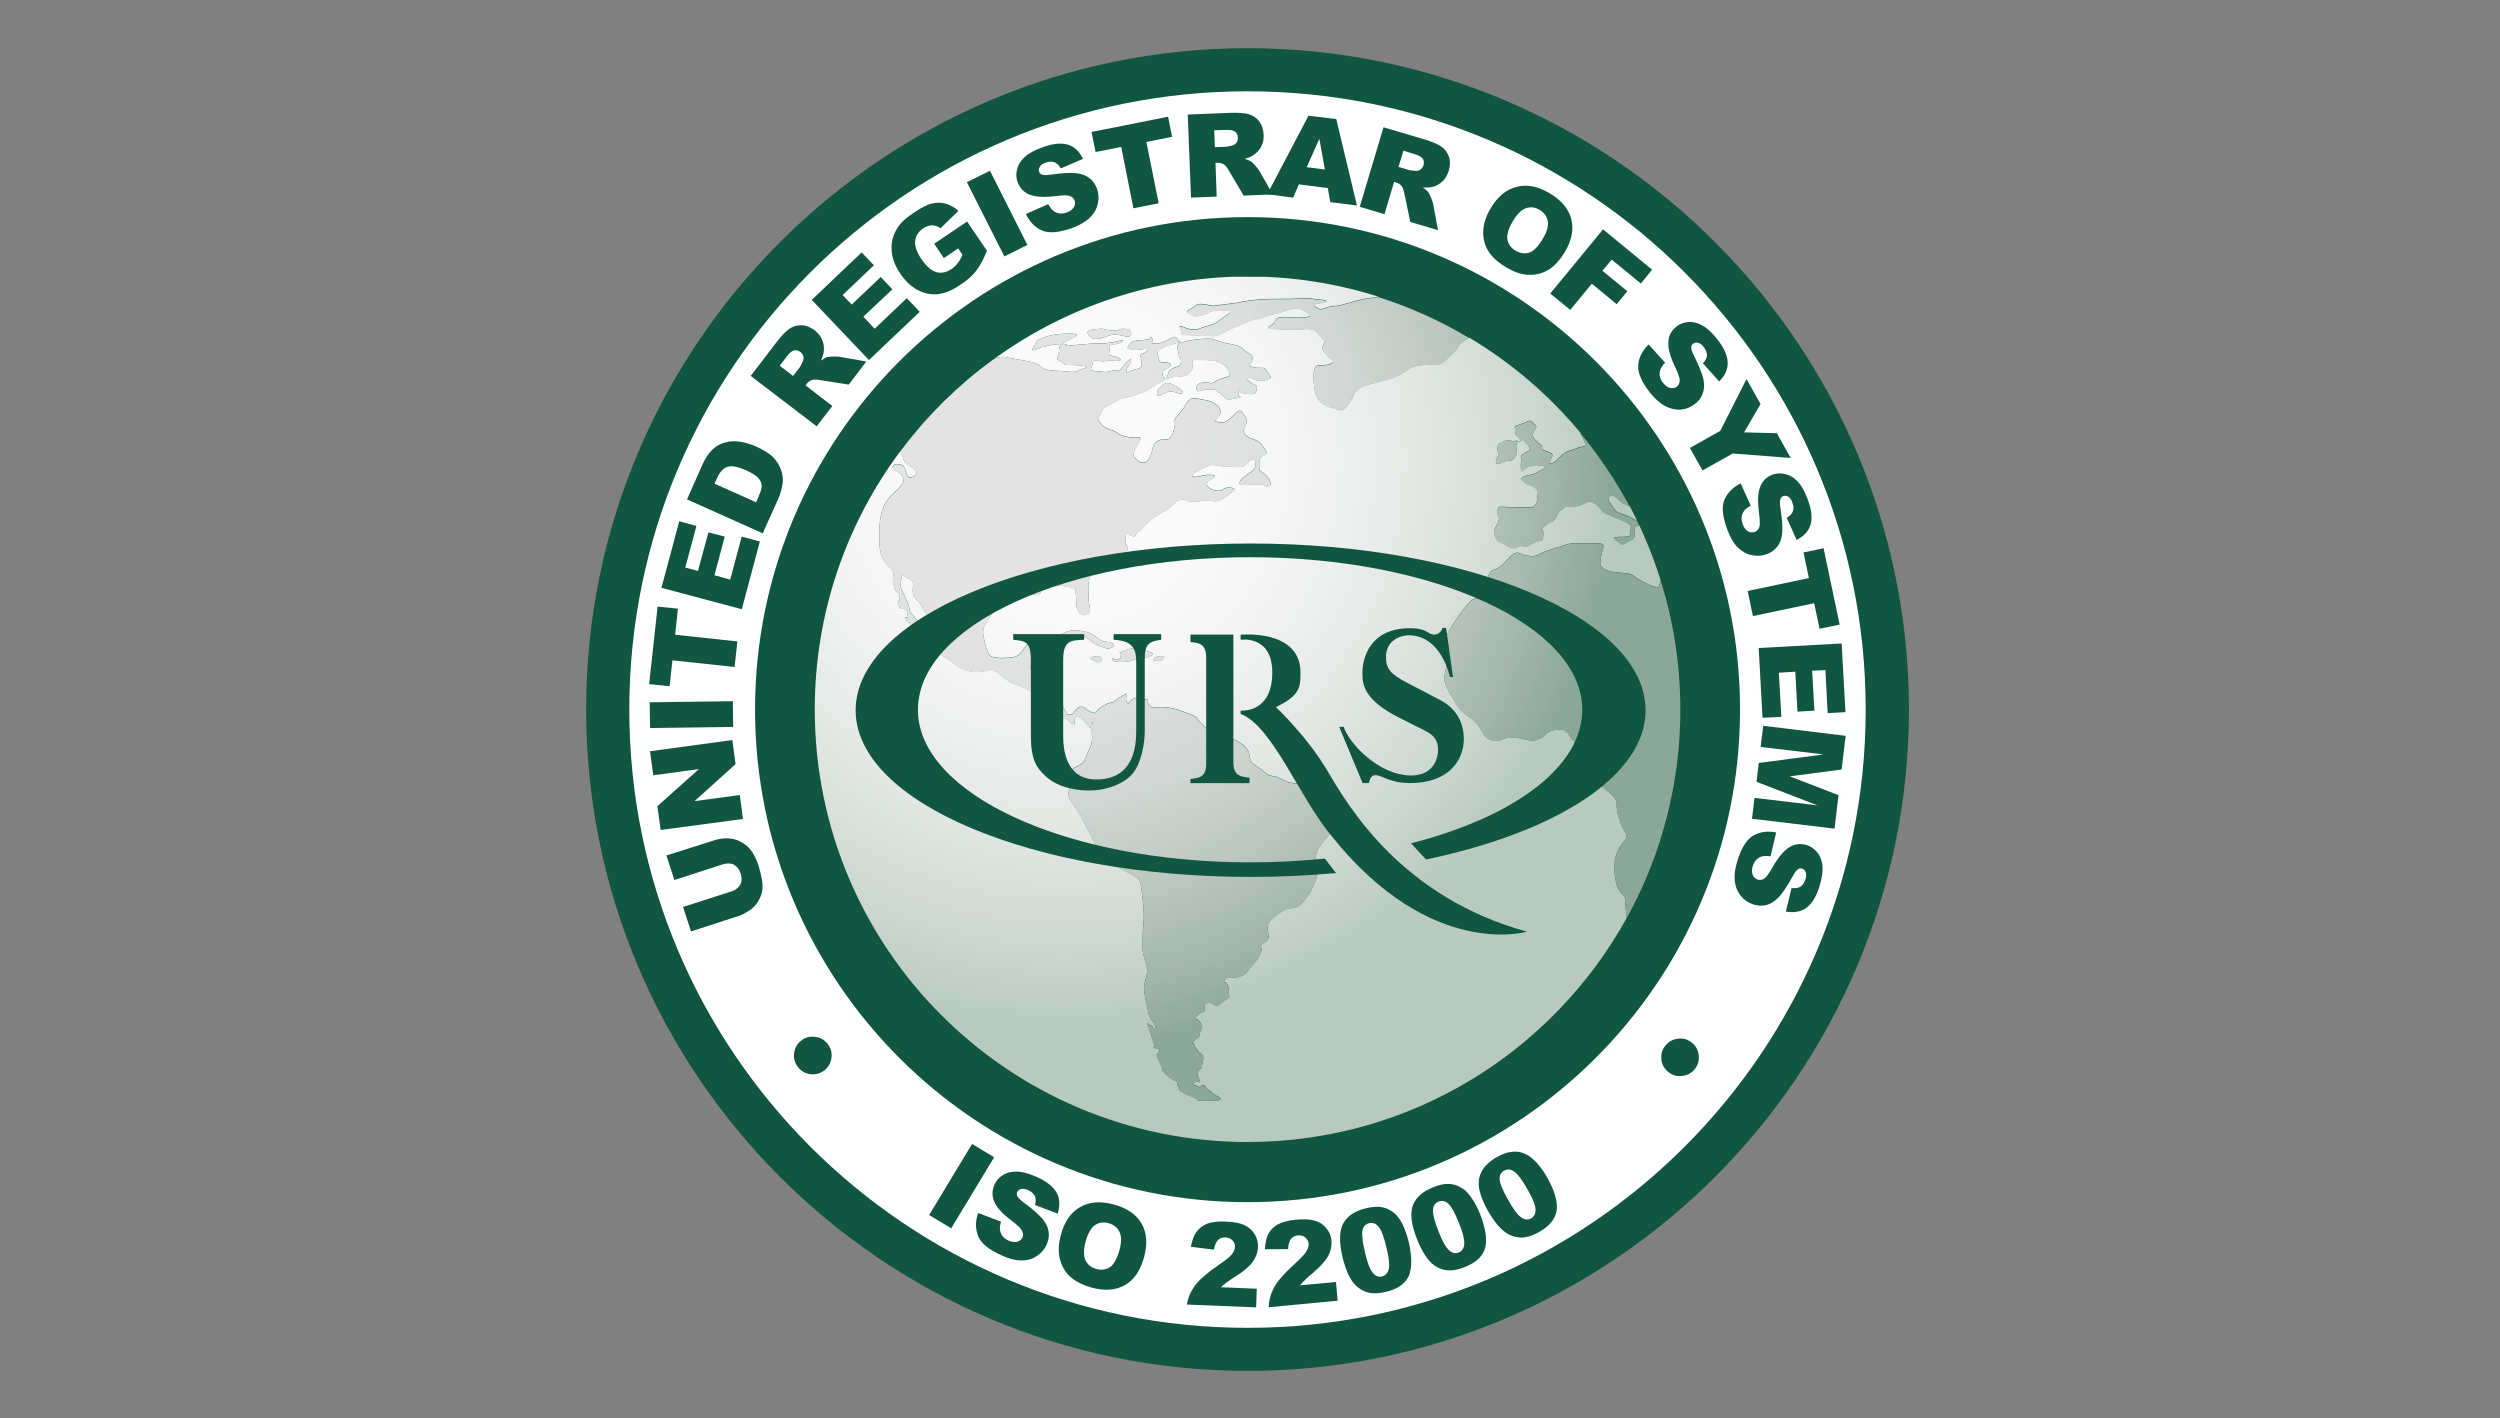 <?xml version="1.0" encoding="utf-8"?>
<!-- Generator: Adobe Illustrator 15.1.0, SVG Export Plug-In  -->
<!DOCTYPE svg PUBLIC "-//W3C//DTD SVG 1.1//EN" "http://www.w3.org/Graphics/SVG/1.1/DTD/svg11.dtd">
<svg version="1.1"
	 xmlns="http://www.w3.org/2000/svg" xmlns:xlink="http://www.w3.org/1999/xlink" xmlns:a="http://ns.adobe.com/AdobeSVGViewerExtensions/3.0/"
	 x="0px" y="0px" width="104px" height="59px" viewBox="-24.383 -2.005 104 59" enable-background="new -24.383 -2.005 104 59"
	 xml:space="preserve">
<rect x="-24.383" y="-2.005" width="104" height="59" fill="#808080" stroke="none"/>
<defs>
</defs>
<path fill="#115640" d="M27.516,0C12.344,0,0,12.338,0,27.511c0,15.174,12.344,27.513,27.516,27.513
	c15.168,0,27.513-12.339,27.513-27.513C55.029,12.338,42.684,0,27.516,0"/>
<path fill="#FFFFFF" d="M27.516,48.005c-11.318,0-20.489-9.176-20.489-20.489c0-11.317,9.171-20.489,20.489-20.489
	c11.312,0,20.487,9.171,20.487,20.489C48.003,38.829,38.828,48.005,27.516,48.005 M27.516,1.793
	c-14.205,0-25.72,11.512-25.72,25.722c0,14.196,11.515,25.718,25.72,25.718c14.201,0,25.714-11.521,25.714-25.718
	C53.23,13.306,41.717,1.793,27.516,1.793"/>
<g>
	<defs>
		<path id="SVGID_2_" d="M13.073,16.769L13.073,16.769c0.217-0.287,0.433-0.565,0.664-0.843
			C13.506,16.203,13.284,16.481,13.073,16.769 M13.737,15.926c0.047-0.056,0.098-0.111,0.145-0.167
			C13.835,15.814,13.784,15.87,13.737,15.926 M21.048,25.43c-0.223-0.105,0.256-0.144,0.256-0.144
			c0.066,0.026,0.136,0.056,0.153,0.103v0.047c-0.008,0.018-0.017,0.036-0.039,0.056c-0.037,0.036-0.064,0.05-0.097,0.05h-0.023
			C21.236,25.536,21.176,25.485,21.048,25.43 M23.64,25.36c0,0,0.145-0.074,0.289-0.074c0.152,0,0.077,0.103,0,0.205H23.67
			C23.559,25.465,23.64,25.36,23.64,25.36 M22.235,25.324c0.069-0.228-0.187-0.139,0.069-0.228c0.169-0.07,0.359-0.14,0.531-0.145
			H22.9c0.061,0,0.125,0.011,0.181,0.039c0.167,0.077,0.473,0.129,0.501,0.203v0.019c-0.012,0.023-0.036,0.05-0.095,0.073
			c-0.295,0.144-0.481,0.074-0.665,0.144c-0.18,0.062-0.223,0.106-0.559,0.106c-0.262,0-0.387-0.051-0.387-0.12v-0.007
			c0-0.012,0.005-0.029,0.022-0.049c0,0,0.1,0.084,0.198,0.084C22.152,25.444,22.205,25.416,22.235,25.324 M19.752,24.424
			c0.072-0.134,0.481-0.212,0.481-0.212s0.326,0,0.592,0.078c0.253,0.056,0.253,0.134,0.52,0.292
			c0.253,0.176,0.294,0.07,0.481,0.147c0.075,0.028,0.117,0.056,0.131,0.089v0.041c-0.014,0.037-0.056,0.064-0.131,0.093
			c-0.053,0.019-0.091,0.027-0.128,0.027c-0.083,0-0.145-0.056-0.353-0.12c-0.297-0.102-0.297-0.207-0.489-0.305
			c-0.122-0.069-0.225-0.119-0.409-0.119c-0.095,0-0.214,0.015-0.367,0.05c-0.181,0.041-0.278,0.062-0.331,0.062
			C19.668,24.547,19.705,24.499,19.752,24.424 M37.847,17.232v-0.075c0.014-0.103,0.091-0.125,0.091-0.278
			c0-0.175-0.072-0.175-0.02-0.286c0.048-0.103-0.071-0.083,0.126-0.173c0.188-0.097,0.211-0.11,0.363-0.11
			c0.104,0,0.106,0.05,0.165,0.05c0.021,0,0.055-0.009,0.1-0.036l0.206,0.036c-0.126,0.028-0.164,0.02-0.184,0.172
			c-0.022,0.173,0.095,0.245-0.022,0.417c-0.123,0.173-0.078,0.195-0.337,0.218c-0.178,0.011-0.319,0.111-0.405,0.13h-0.054
			C37.863,17.288,37.852,17.269,37.847,17.232 M23.753,14.377v-0.083c0.008-0.057,0.035-0.112,0.104-0.159
			c0.119-0.092,0.178-0.184,0.271-0.203h0.105c0.029,0,0.062,0.015,0.101,0.028c0.265,0.103,0.634,0.381,0.448,0.408
			c-0.031,0.009-0.059,0.009-0.081,0.009c-0.086,0-0.075-0.048-0.255-0.075c-0.057-0.017-0.098-0.022-0.137-0.022
			c-0.104,0-0.159,0.033-0.27,0.089c-0.146,0.056-0.146,0.1-0.256,0.1C23.785,14.468,23.761,14.424,23.753,14.377 M22.346,11.671
			c0.181,0,0.37,0.044,0.325,0.239c-0.008,0.067-0.061,0.088-0.139,0.088c-0.145,0-0.378-0.088-0.528-0.088
			c-0.223,0-0.334,0.103-0.628,0.173c-0.022,0.005-0.044,0.005-0.067,0.005h-0.142c-0.164-0.019-0.252-0.122-0.311-0.242v-0.042
			c0.059-0.133,0.631-0.133,0.631-0.133s0.183,0.072,0.451,0.072C22.194,11.743,22.152,11.671,22.346,11.671 M17.007,12.902
			c0.142-0.036,0.231-0.063,0.348-0.063c0.066,0,0.15,0.017,0.264,0.044c0.437,0.094,0.806,0.122,1.092,0.228
			c0.287,0.089,0.143,0.272,0.768,0.301c0.375,0.011,0.586,0.055,0.739,0.055c0.098,0,0.167-0.021,0.24-0.055
			c0.18-0.106,0.65-0.134,0.108-0.212c-0.548-0.055-0.622,0.045-0.765-0.13c-0.142-0.159-0.256-0.028-0.181-0.25
			c0.069-0.236,0.139-0.175,0.069-0.342c-0.055-0.122,0.197-0.173,0.109-0.173c-0.025,0-0.081,0.006-0.178,0.014
			c-0.436,0.028-0.37,0.069-0.583,0.103c-0.142,0.017-0.373,0.147-0.448,0.147c-0.042,0-0.044-0.037,0.011-0.12
			c0.183-0.262,0.04-0.262,0.398-0.4c0.364-0.128,0.409-0.128,0.761-0.162c0.114-0.005,0.237-0.014,0.348-0.014
			c0.253,0,0.434,0.027,0.209,0.147c-0.331,0.167-0.584,0.261-0.373,0.297c0.149,0.02-0.042,0.064,0.049,0.064
			c0.037,0,0.137-0.008,0.351-0.036c0.695-0.064,0.723-0.064,1.018-0.064c0.289,0,0.105,0,0.4-0.027
			c0.203-0.02,0.458-0.103,0.542-0.103c0.042,0,0.039,0.019-0.031,0.069c-0.214,0.167-0.553,0.034-0.511,0.256
			c0.042,0.239-0.142,0.267,0.183,0.342c0.328,0.064,0.4,0.186,0.142,0.186c-0.167,0-0.173-0.019-0.256-0.019
			c-0.042,0-0.1,0-0.211,0.019c-0.05,0.017-0.095,0.023-0.136,0.023c-0.064,0-0.122-0.014-0.169-0.023
			c-0.053,0-0.097-0.011-0.125-0.011c-0.067,0-0.106,0.028-0.123,0.117c-0.028,0.229-0.211,0.301,0.187,0.328
			c0.206,0.011,0.275,0.033,0.351,0.033c0.063,0,0.131-0.014,0.3-0.061c0.053-0.018,0.094-0.022,0.122-0.022
			c0.056,0,0.081,0.014,0.095,0.028c0.011,0.014,0.014,0.027,0.022,0.027c0.011,0,0.04-0.027,0.131-0.14
			c0.192-0.217,0.339-0.383,0.39-0.383c0.014,0,0.017,0.022,0.008,0.055c-0.039,0.168-0.072,0.195-0.144,0.301
			c-0.053,0.078-0.086,0.209-0.012,0.209c0.028,0,0.064-0.015,0.117-0.048c0.223-0.134,0.476-0.027,0.476-0.328
			c0-0.292-0.15-0.334,0.034-0.395c0.18-0.072,0.325-0.203,0.152-0.203c-0.15,0-0.28,0.042-0.42,0.042c-0.031,0-0.059,0-0.094-0.006
			c-0.181-0.036-0.323-0.036-0.223-0.162c0.114-0.133,0.114-0.2,0.442-0.236c0.322-0.028,0.108,0,0.322-0.028
			c0.153-0.02,0.165-0.12,0.182-0.12c0.012,0,0.021,0.023,0.047,0.083c0.072,0.195-0.156,0.195,0.072,0.195
			c0.215,0,0.283,0,0.465-0.095c0.189-0.1,0.217-0.1,0.359-0.167c0.014-0.008,0.023-0.008,0.032-0.008
			c0.056,0,0.101,0.056,0.14,0.111c0.047,0.056,0.1,0.111,0.178,0.111c0.017,0,0.039,0,0.061-0.014
			c0.211-0.069,0.685-0.134,0.979-0.134c0.284,0,0.142,0,0.581,0.134c0.426,0.125,0.726,0.097,0.906,0.292
			c0.181,0.203,0.4,0.203,0.4,0.397c0,0.2-0.297,0.289,0.042,0.367c0.067,0.014,0.128,0.022,0.178,0.022c0.036,0,0.063,0,0.095,0
			h0.051c0.094,0,0.152,0.005,0.217,0.111c0.1,0.194,0.283,0.289,0.1,0.353c-0.172,0.075-0.212,0.075-0.4,0.075
			c-0.125,0-0.412-0.158-0.501-0.158c-0.033,0-0.039,0.02,0,0.083c0.145,0.236,0.434,0.236,0.401,0.37
			c-0.04,0.13,0,0.261-0.223,0.261c-0.218,0-0.328-0.027-0.429-0.066c-0.078-0.021-0.069-0.147-0.078-0.147
			c-0.005,0-0.008,0.028-0.033,0.12c-0.078,0.262,0.284,0.2-0.078,0.262c-0.177,0.035-0.27,0.056-0.336,0.056
			c-0.062,0-0.1-0.021-0.17-0.09c-0.142-0.134-0.142-0.161-0.295-0.228c-0.144-0.064,0.039-0.106-0.327-0.106
			c-0.24,0-0.382,0.078-0.463,0.078c-0.038,0-0.066-0.022-0.078-0.078c-0.029-0.166,0.04-0.255,0.326-0.3c0.018,0,0.033,0,0.047,0
			c0.067,0,0.111,0.017,0.148,0.022c0.027,0.005,0.047,0.022,0.082,0.022c0.045,0,0.109-0.022,0.231-0.101
			c0.328-0.206,0.657-0.103,0.512-0.367c-0.153-0.272-0.223-0.361-0.479-0.431c-0.259-0.064-0.327-0.064-0.617-0.064
			c-0.13,0-0.23-0.011-0.308-0.011c-0.084,0-0.129,0.02-0.129,0.103c0,0.175,0.042,0.314-0.069,0.37
			c-0.114,0.066-0.073,0.167-0.256,0.194c-0.184,0.039-0.145,0.039-0.366,0.039c-0.143,0-0.307,0.101-0.362,0.101
			c-0.028,0-0.03-0.022,0.006-0.101c0.114-0.233,0-0.2,0.214-0.333c0.223-0.14,0.325-0.034,0.364-0.27
			c0.011-0.103,0.011-0.103,0-0.103c0,0.006-0.003,0.006-0.003,0.006c-0.016,0-0.042-0.028-0.07-0.153
			c-0.068-0.306,0-0.075-0.068-0.306c-0.056-0.167,0.119-0.278,0.08-0.278c-0.014,0-0.061,0.014-0.16,0.047
			c-0.356,0.139-0.356,0.064-0.541,0.195c-0.184,0.133-0.256,0.105-0.184,0.342c0.07,0.223,0.043,0.25,0.224,0.25
			c0.175,0,0.429,0.042,0.216,0.208c-0.216,0.161-0.288,0.161-0.256,0.328c0.04,0.158,0.256,0.158-0.072,0.289
			c-0.324,0.134-0.467,0.342-0.948,0.5c-0.473,0.168-0.612,0.106-0.981,0.328c-0.356,0.237-0.428,0.134-0.54,0.403
			c-0.111,0.259-0.216,0.231-0.074,0.426s0.258,0.262,0.473,0.325c0.225,0.069,0.37,0.265,0.692,0.293
			c0.061,0.014,0.122,0.021,0.178,0.021c0.039,0,0.072,0,0.111-0.008c0.184,0,0.284,0,0.223,0.125
			c-0.111,0.2-0.368,0.556-0.223,0.729c0.084,0.1,0.214,0.203,0.354,0.203c0.094,0,0.191-0.048,0.269-0.203
			c0.184-0.367,0.066-0.528,0.326-0.688c0.092-0.063,0.181-0.063,0.261-0.063c0.024,0,0.045,0,0.064,0
			c0.119,0,0.222-0.033,0.328-0.306c0.181-0.501-0.072-0.429,0.181-0.695c0.258-0.261,0.286-0.395,0.428-0.59
			c0.081-0.098,0.142-0.133,0.242-0.133c0.098,0,0.233,0.035,0.453,0.072c0.437,0.061,0.765,0.353,0.653,0.59
			c-0.111,0.222-0.328,0.3-0.111,0.327c0.075,0.012,0.134,0.02,0.189,0.02c0.105,0,0.194-0.036,0.362-0.187
			c0.186-0.166,0.286-0.3,0.372-0.3c0.033,0,0.066,0.022,0.098,0.061c0.11,0.167,0.219,0.212,0.18,0.468
			c-0.038,0.264-0.211,0.2-0.069,0.439c0.142,0.222,0.582,0.222,0.693,0.428c0.104,0.189,0.358,0.356,0.104,0.462
			c-0.256,0.095-0.188,0.423-0.188,0.562c0,0.125,0.156,0.125,0.301,0.292c0.142,0.167,0.256,0.398,0.072,0.431
			c-0.025,0.006-0.045,0.006-0.062,0.006c-0.104,0-0.062-0.083-0.379-0.083c-0.186,0-0.392,0.022-0.545,0.022
			c-0.142,0-0.235-0.015-0.222-0.084c0.042-0.125,0.083-0.161,0.294-0.319c0.218-0.181,0.373-0.209,0.373-0.403
			c0-0.146,0-0.25-0.086-0.25c-0.036,0-0.081,0.014-0.142,0.05c-0.215,0.13-0.146,0.261-0.439,0.261
			c-0.283,0-0.328-0.027-0.651-0.027c-0.222,0-0.336-0.062-0.467-0.062c-0.067,0-0.134,0.022-0.217,0.062
			c-0.256,0.134-0.584,0.267-0.626,0.37c-0.016,0.047,0.042,0.069,0.129,0.069c0.068,0,0.16-0.015,0.241-0.042
			c0.075-0.027,0.218-0.047,0.339-0.047c0.17,0,0.309,0.033,0.201,0.111c-0.184,0.131-0.356,0.172-0.284,0.334
			c0.05,0.116,0.29,0.222,0.473,0.222c0.072,0,0.136-0.021,0.178-0.056c0.059-0.056,0.161-0.078,0.265-0.078
			c0.147,0,0.28,0.056,0.175,0.14c-0.184,0.125-0.297,0.292-0.584,0.395c-0.066,0.028-0.13,0.037-0.187,0.037
			c-0.069,0-0.13-0.015-0.191-0.028c-0.051-0.009-0.114-0.02-0.182-0.02c-0.029,0-0.057,0.006-0.091,0.011
			c-0.147,0.037-0.29,0.051-0.406,0.051c-0.083,0-0.159-0.006-0.218-0.022c-0.116-0.02-0.118-0.067-0.227-0.067
			c-0.028,0-0.059,0-0.101,0.006c-0.222,0.033-0.294,0.229-0.612,0.431c-0.334,0.195-0.406,0.231-0.661,0.432
			c-0.256,0.195-0.287,0.327-0.509,0.486c-0.167,0.139-0.094,0.181-0.139,0.181c-0.014,0-0.039,0-0.075-0.006
			c-0.128-0.027-0.2-0.11-0.242-0.11c-0.019,0-0.033,0.019-0.044,0.065c-0.042,0.168-0.042,0.213,0,0.342
			c0.028,0.12,0.1,0.188,0.028,0.354c-0.07,0.167-0.211,0.212-0.464,0.335c-0.258,0.127-0.258,0.166-0.584,0.36
			c-0.328,0.203-0.439,0.161-0.511,0.462c-0.069,0.289-0.028,0.438-0.028,0.763c0,0.327,0.169,0.564-0.042,0.655
			c-0.042,0.021-0.086,0.029-0.131,0.029c-0.175,0-0.339-0.167-0.339-0.49c0-0.396-0.042-0.589-0.042-0.589s-0.258-0.079-0.47-0.106
			c-0.214-0.027-0.367-0.062-0.623-0.062c-0.114,0-0.197-0.004-0.253-0.004c-0.072,0-0.101,0.01-0.101,0.065v0.268
			c0,0,0,0.111-0.136,0.111c-0.014,0-0.031,0-0.051-0.009c-0.186-0.035-0.255-0.07-0.439-0.132
			c-0.117-0.044-0.003-0.155-0.108-0.155c-0.048,0-0.14,0.023-0.331,0.093c-0.573,0.194-0.754,0.194-0.868,0.52
			c-0.111,0.329-0.031,0.397-0.183,0.62c-0.145,0.236-0.322,0.403-0.256,0.77c0.083,0.356,0.156,0.795,0.37,0.856
			c0.125,0.035,0.253,0.05,0.403,0.05c0.108,0,0.225-0.008,0.362-0.021c0.328-0.029,0.395-0.162,0.539-0.356
			c0.142-0.206,0.325-0.339,0.623-0.339c0.284,0,0.362,0.032,0.142,0.339c-0.214,0.295-0.582,0.563-0.467,0.815
			c0.053,0.146,0.112,0.18,0.203,0.18c0.078,0,0.183-0.028,0.337-0.05c0.052,0,0.097,0,0.147,0c0.256,0,0.445,0.063,0.475,0.176
			c0.031,0.124,0.176,0.325,0.073,0.458c-0.111,0.14,0.027,0.598,0.027,0.598s0,0.07,0.114,0.293c0.095,0.2,0.128,0.271,0.231,0.271
			c0.014,0,0.034,0,0.055-0.009c0.157-0.026,0.226-0.324,0.406-0.324c0.178,0,0.103,0,0.29,0.131
			c0.183,0.125,0.325,0.125,0.325,0.125l-0.011,0.033c0.228-0.418,0.768-0.485,0.768-0.485s0.183-0.16,0.439-0.304
			c0.056-0.029,0.092-0.045,0.108-0.045c0.056,0-0.083,0.162,0,0.322c0.036,0.062,0.047,0.084,0.064,0.084
			c0.022,0,0.039-0.129,0.272-0.218c0.108-0.05,0.145-0.062,0.162-0.062c0.031,0-0.042,0.067,0.208,0.091
			c0.368,0.032,0,0,0.225,0.235c0.095,0.11,0.129,0.13,0.171,0.13c0.021,0,0.047,0,0.083-0.005c0.063-0.015,0.142-0.021,0.298-0.021
			c0.45,0.026,0.551,0.071,1.072,0.266c0.518,0.202,0.182,0.067,0.671,0.541c0.351,0.354,0.342,0.368,0.453,0.368h0.02h0.152
			c0.334,0.042,0.856,0.23,1.082,0.482c0.212,0.222,0.143,0.289,0.212,0.528c0.083,0.232,0.267,0.232,0.563,0.5
			c0.296,0.277,0.368,0.103,0.731,0.306c0.37,0.206,0.265,0.104,0.788,0.233c0.511,0.133,0.288,0.101,0.733,0.335
			c0.45,0.238,0.34,0.21,0.817,0.368c0.481,0.175,0.111,0.307,0.072,0.677c-0.045,0.372-0.703,0.945-0.89,1.313
			c-0.184,0.365-0.039,0.531-0.039,0.839c0,0.307,0,0.333-0.145,0.666c-0.155,0.343-0.184,0.343-0.295,0.503
			c-0.111,0.174-0.336,0.443-0.562,0.443c-0.217,0-0.295,0-0.703,0.306c-0.406,0.306-0.367,0.44-0.325,0.732
			c0.027,0.306,0,0.139-0.042,0.277c-0.039,0.132,0,0-0.187,0.158c-0.184,0.184,0,0.148-0.039,0.268
			c-0.027,0.145-0.105,0.206-0.145,0.311c-0.042,0.105-0.181,0.229-0.253,0.333c-0.083,0.107-0.267,0.412-0.564,0.474
			c-0.29,0.07-0.52-0.032-0.59,0.141c-0.072,0.166,0,0,0.111,0.166c0.114,0.173,0.042,0.097,0.072,0.365
			c0.042,0.273,0,0.135-0.298,0.406c-0.097,0.091-0.163,0.117-0.214,0.117c-0.103,0-0.155-0.117-0.306-0.117
			c-0.214,0-0.184,0.141-0.184,0.234c0,0.105,0,0.135-0.114,0.162c-0.108,0.042-0.139,0.042-0.25,0.209
			c-0.044,0.068-0.058,0.082-0.048,0.082c0,0,0.006,0,0.012-0.008c0.012,0,0.02,0,0.027,0c0.027,0,0.076,0.008,0.12,0.056
			c0.11,0.133,0.11,0.071,0.11,0.277c0,0.188-0.041,0.134-0.08,0.329c-0.03,0.2,0,0-0.214,0.245c-0.092,0.088-0.11,0.111-0.11,0.111
			c0.014,0,0.016-0.009,0.027-0.018c0.014,0,0.03-0.006,0.045-0.006c0.019,0,0.038,0.006,0.038,0.041
			c0,0.132,0.03,0.104,0.142,0.266c0.111,0.173,0.181,0.134,0.223,0.264c0.042,0.147,0,0-0.042,0.333
			c-0.011,0.132-0.014,0.168-0.019,0.168c0,0,0-0.019-0.01-0.027c0-0.015-0.008-0.021-0.014-0.021c-0.005,0-0.021,0.006-0.027,0.029
			c-0.069,0.13-0.111,0.102-0.111,0.233s0,0,0.072,0.238c0.025,0.083,0.028,0.111,0.018,0.111c-0.006,0-0.02-0.008-0.037-0.022
			c-0.02-0.006-0.047-0.015-0.077-0.015c-0.026,0-0.056,0.009-0.087,0.021c-0.184,0.1,0,0.133,0,0.133l0.153,0.062
			c0.042,0.022,0.059,0.036,0.066,0.036c0.014,0-0.024-0.055,0.072-0.098c0.025-0.004,0.042-0.013,0.059-0.013
			c0.089,0,0.081,0.157,0.212,0.207c0.144,0.079,0.107,0.105,0.223,0.173c0.103,0.073,0.103,0.073,0.216,0.134
			c0.108,0.078,0.07,0.105-0.033,0.14c-0.036,0.004-0.062,0.004-0.091,0.004c-0.064,0-0.143-0.004-0.39-0.004h-0.159h-0.021h-0.084
			c-0.253,0-0.069-0.034-0.069-0.034s-0.153-0.064-0.448-0.203c-0.155-0.063-0.155-0.063-0.145-0.063
			c-0.011-0.006-0.033-0.021-0.072-0.041c-0.225-0.105-0.113-0.063-0.194-0.238c-0.03-0.062-0.038-0.074-0.038-0.074
			s0.004,0,0.008,0.009h0.002c0,0,0.006-0.009-0.002-0.064c-0.028-0.094-0.056-0.104-0.07-0.104c-0.006,0-0.01,0.006-0.01,0.006
			l-0.215-0.139c0,0-0.07-0.029-0.264-0.229c-0.078-0.079-0.093-0.101-0.093-0.101s0.009,0,0.012,0.009h0.011
			c0.014,0,0.02-0.009-0.002-0.074c-0.073-0.167-0.039-0.107-0.184-0.406c-0.031-0.056-0.048-0.09-0.057-0.111l0.006,0.009
			c0.003,0.007,0.014,0.018,0.014,0.018s0-0.005-0.002-0.018c-0.033-0.104,0.111-0.132,0.111-0.267c0-0.049-0.006-0.061-0.02-0.061
			c0,0-0.015,0.006-0.025,0.006c-0.006,0.006-0.018,0.006-0.033,0.006c-0.025,0-0.061-0.006-0.108-0.02c-0.184-0.064,0,0-0.03-0.104
			l-0.153-0.5c0,0-0.042-0.105-0.112-0.342c-0.024-0.076-0.029-0.103-0.029-0.103c0.014,0,0.069,0.103,0.142,0.103
			c0.087,0,0.131,0.188,0.163,0.188c0.006,0,0.018-0.012,0.021-0.049c0.042-0.166-0.03-0.166-0.153-0.369
			c-0.101-0.206-0.101-0.103-0.143-0.368c-0.038-0.278-0.072-0.278-0.141-0.7c-0.083-0.446,0.069-0.545,0.103-0.912
			c0.038-0.384-0.187-0.542-0.187-1.042c0-0.51,0-0.613,0.042-1.049c0.042-0.439-0.069-1.177-0.111-1.52
			c-0.042-0.333-0.3-0.4-0.845-0.7c-0.565-0.306-0.596-0.333-0.79-0.569c-0.183-0.235-0.665-1.271-0.917-1.712
			c-0.267-0.443-0.562-0.672-0.448-0.943c0.111-0.273,0.153-0.403,0.111-0.641c-0.031-0.236-0.031-0.264,0.268-0.411
			c0.286-0.131,0.256-0.229,0.48-0.702c0.211-0.472,0.028-0.527,0.128-1.195c-0.069,0.229-0.1,0.329-0.1,0.329
			s-0.111-0.162-0.252-0.3c-0.103-0.09-0.211-0.195-0.287-0.195c-0.031,0-0.064,0.015-0.083,0.062
			c-0.058,0.139,0.014,0.277-0.053,0.277c-0.014,0-0.028,0-0.047-0.006c-0.158-0.077-0.042-0.077-0.258-0.208
			c-0.226-0.131-0.15-0.092-0.295-0.264c-0.145-0.162,0.254-0.162-0.145-0.162c-0.184,0-0.294,0.022-0.356,0.022
			c-0.077,0-0.097-0.033-0.111-0.16c-0.042-0.224,0.069-0.382-0.114-0.456c-0.03-0.009-0.064-0.009-0.083-0.009
			c-0.031,0-0.053,0.009-0.078,0.009c-0.028,0.005-0.047,0.018-0.075,0.018c-0.039,0-0.088-0.018-0.161-0.082
			c-0.226-0.166-0.07-0.098-0.437-0.265c-0.37-0.162-0.397-0.098-0.765-0.396c-0.274-0.231-0.445-0.321-0.564-0.321
			c-0.034,0-0.064,0.009-0.089,0.021c-0.05,0.028-0.22,0.083-0.448,0.083c-0.258,0-0.592-0.061-0.901-0.311
			c-0.57-0.462-0.682-0.361-0.682-0.629c0-0.261,0.323-0.13,0.07-0.557c-0.256-0.428-0.551-0.825-0.765-1.187
			c-0.214-0.371-0.4-0.397-0.4-0.687c0-0.315,0.072-0.406-0.111-0.474c-0.12-0.044-0.223-0.175-0.292-0.175
			c-0.033,0-0.055,0.027-0.066,0.11c-0.04,0.265-0.07,0.326,0.033,0.538c0.111,0.186,0.111,0.289,0.226,0.483
			c0.1,0.203,0.028,0.268,0.142,0.435c0.111,0.157,0.328,0.289,0.256,0.499c-0.037,0.096-0.064,0.132-0.1,0.132
			c-0.031,0-0.067-0.036-0.128-0.104c-0.1-0.133-0.169-0.105-0.245-0.268c-0.078-0.167,0.145,0,0.075-0.167
			c-0.075-0.157,0.069-0.13-0.153-0.26c-0.05-0.029-0.089-0.038-0.111-0.038c-0.017,0-0.028,0.009-0.034,0.015
			c-0.008,0.006-0.008,0.015-0.008,0.015c-0.011,0-0.022-0.021-0.064-0.126c-0.111-0.263,0.042-0.133,0.042-0.327
			c0-0.201-0.073-0.166-0.184-0.325c-0.111-0.176-0.042-0.279-0.069-0.57c-0.042-0.301-0.042-0.256-0.3-0.523
			c-0.184-0.194-0.287-0.445-0.3-0.966v-0.269c0-0.129,0.006-0.266,0.017-0.418c0.072-1.022,0.612-1.286,0.795-1.489
			c0.184-0.194,0.295-0.39,0.072-0.59c-0.214-0.194-0.355-0.194-0.325-0.328c0.02-0.062,0.103-0.095,0.194-0.095
			c0.1,0,0.22,0.039,0.275,0.122c0.111,0.162,0.078,0.435,0.253,0.435c0.183,0,0.37-0.168,0.183-0.328
			c-0.183-0.167-0.398-0.195-0.47-0.459c-0.044-0.153-0.091-0.214-0.116-0.306c-2.236,3.003-3.563,6.715-3.563,10.747
			c0,9.942,8.062,17.997,18.006,17.997c6.787,0,12.697-3.759,15.768-9.315c-0.015-0.173-0.05-0.472-0.05-0.687
			c0-0.397-0.324-0.186-0.438-1.057c-0.103-0.854,0.184-1.216,0.409-1.481c0.212-0.262-0.082-0.43-0.155-0.696
			c-0.07-0.261-0.181-0.395-0.181-0.827c0-0.423-0.722-0.693-0.871-0.986c-0.141-0.29-0.038-0.29,0.076-0.729
			c0.11-0.424,0.321-0.556,0-0.786c-0.111-0.07-0.209-0.097-0.302-0.097c-0.068,0-0.136,0.014-0.198,0.026
			c-0.067,0.015-0.138,0.029-0.215,0.029c-0.048,0-0.101-0.006-0.156-0.029c-0.315-0.082-0.26-0.527-0.716-0.527
			c-0.018,0-0.029,0-0.049,0c-0.51,0.042-0.437,0.235-0.796,0.395c-0.094,0.051-0.18,0.064-0.277,0.064
			c-0.125,0-0.258-0.037-0.381-0.064c-0.147-0.034-0.286-0.062-0.437-0.062c-0.025,0-0.044,0-0.064,0
			c-0.438,0.033-0.3,0.133-0.658,0.133c-0.365,0-0.477-0.23-0.653-0.555c-0.185-0.343-0.69-0.538-0.838-0.769
			c-0.15-0.229-0.586-0.889-0.623-1.15c-0.027-0.273,0.037-0.468,0.187-0.995c0.145-0.529-0.072-0.266-0.187-0.424
			c-0.108-0.166,0.037-0.433,0.217-0.73c0.184-0.292,0.326-0.557,0.665-0.96c0.325-0.385,0.242-0.265,0.656-0.423
			c0.396-0.166,0.17-0.601,0.283-0.861c0.112-0.268,0.112-0.161,0.398-0.323c0.294-0.167,0.294-0.297,0.581-0.533
			c0.095-0.07,0.167-0.098,0.225-0.098c0.126,0,0.223,0.112,0.471,0.13c0.067,0.009,0.12,0.009,0.167,0.009
			c0.189,0,0.222-0.07,0.481-0.176c0.331-0.13,0.515-0.166,0.912-0.297c0.164-0.057,0.297-0.063,0.441-0.063
			c0.076,0,0.147,0,0.228,0.007c0.073,0,0.15,0.009,0.237,0.009c0.086,0,0.181-0.009,0.286-0.009
			c0.038-0.007,0.077-0.007,0.111-0.007c0.444,0,0.178,0.258,0.145,0.592c-0.031,0.362-0.068,0.298,0.111,0.464
			c0.183,0.161,0.695,0.161,0.979,0.203c0.297,0.037,0.218,0.093,0.512,0.259c0.286,0.158,0.328,0.2,0.624,0.289
			c0.041,0.018,0.068,0.028,0.096,0.028c0.093,0,0.143-0.167,0.155-0.312c-0.333-1.063-0.763-2.08-1.275-3.053l-0.326-0.145
			c-0.175-0.162-0.297-0.313-0.409-0.313c-0.035,0-0.065,0.012-0.1,0.04c-0.145,0.133,0,0.23,0.146,0.461
			c0.142,0.233,0.212,0.206,0.548,0.334c0.175,0.075,0.248,0.116,0.316,0.158l0.125,0.069c0.034,0.062,0.058,0.126,0.09,0.188
			c-0.023,0.006-0.056,0.021-0.084,0.029l-0.047,0.019c-0.111,0.028-0.041,0.131-0.041,0.326c0,0.194-0.185,0.239-0.4,0.368
			c-0.062,0.038-0.104,0.048-0.135,0.048c-0.08,0-0.108-0.089-0.266-0.177c-0.208-0.14,0.035-0.14,0.371-0.14
			c0.318,0,0.212-0.133,0.245-0.333c0.041-0.196-0.1-0.223-0.327-0.329c-0.213-0.105-0.254-0.105-0.613-0.264
			c-0.362-0.167-0.223-0.223-0.467-0.397c-0.147-0.095-0.2-0.145-0.273-0.145c-0.055,0-0.122,0.027-0.237,0.083
			c-0.296,0.134-0.229,0.098-0.582,0.134c-0.37,0.027-0.183,0-0.37,0.13c-0.184,0.131-0.11,0.167-0.252,0.354
			c-0.142,0.212-0.215,0.105-0.473,0.342c-0.251,0.223,0,0-0.038,0.353c-0.025,0.371-0.104,0.135-0.466,0.371
			c-0.15,0.097-0.228,0.12-0.289,0.12c-0.04,0-0.059-0.009-0.078-0.018c-0.033-0.006-0.062-0.02-0.092-0.02
			c-0.017,0-0.036,0-0.056,0.008c-0.119,0.048-0.17,0.091-0.25,0.091c-0.048,0-0.101-0.015-0.179-0.052
			c-0.225-0.103-0.152-0.13-0.297-0.159c-0.145-0.041-0.256-0.129-0.322-0.368c-0.017-0.039-0.02-0.067-0.022-0.095v-0.056
			c0.011-0.106,0.089-0.156,0.164-0.342c0.114-0.265-0.03-0.265-0.03-0.426c0-0.173,0.066-0.233,0.172-0.233
			c0.111,0,0.512,0.027,0.734,0.027h0.545c0,0,0.212-0.1,0.212-0.334c0-0.244,0.121-0.355-0.114-0.489
			c-0.242-0.139-0.242-0.083-0.387-0.2c-0.153-0.105-0.245-0.166-0.031-0.265c0.223-0.091,0.349-0.055,0.532-0.174
			c0.191-0.112,0.459-0.2,0.313-0.243c-0.14-0.041-0.14-0.041-0.313-0.041c-0.162,0-0.144,0-0.356,0.061
			c-0.155,0.051-0.245,0.189-0.286,0.189c-0.02,0-0.037-0.027-0.037-0.111c0-0.272-0.017-0.116,0.025-0.361
			c0.053-0.236-0.164-0.062,0.053-0.236c0.223-0.181,0.333-0.111,0.264-0.264c-0.072-0.153,0.154,0-0.072-0.153
			c-0.158-0.119-0.107-0.187-0.142-0.187c-0.008,0-0.027,0.012-0.072,0.02l-0.056,0.027l-0.047-0.083
			c-0.111-0.195-0.212-0.111-0.164-0.306c0.053-0.209-0.225-0.153,0.145-0.292c0.253-0.084,0.364-0.161,0.439-0.161
			c0.036,0,0.064,0.017,0.095,0.056c0.098,0.105,0.238,0.147,0.139,0.286c-0.089,0.131-0.163,0.242-0.07,0.375
			c0.102,0.134,0.17,0.173,0.293,0.284c0.125,0.1-0.028,0.175,0.163,0.238c0.196,0.067,0.368,0.112,0.315,0.242
			c-0.039,0.111-0.166,0.306-0.087,0.306c0.021,0,0.042-0.008,0.067-0.019c0.198-0.084,0.219-0.195,0.458-0.37
			c0.249-0.181,0.34-0.159,0.606-0.264c0.262-0.112,0.367,0,0.314-0.2c-0.032-0.147-0.164-0.301-0.184-0.427
			c-1.304-1.57-2.863-2.905-4.627-3.961c-0.128,0.077-0.312,0.139-0.486,0.395c-0.295,0.439-0.103,0.133-0.437,0.473
			c-0.337,0.333-0.187,0.203-0.929,0.258c-0.737,0.075-0.623,0.209-1.029,0.409c-0.409,0.211-0.564,0.211-1.296,0.411
			c-0.748,0.194-0.564,0.501-0.859,0.835c-0.134,0.152-0.188,0.222-0.264,0.235h-0.076c-0.088-0.014-0.205-0.069-0.438-0.131
			c-0.551-0.174-0.662-0.6-0.662-1.273c0-0.681,0.297-0.383,0.662-0.514c0.366-0.131-0.028-0.231-0.139-0.397
			c-0.114-0.173-0.227-0.173-0.114-0.409c0.114-0.236,0-0.159-0.226-0.464c-0.119-0.157-0.242-0.189-0.479-0.189
			c-0.078,0-0.172,0.005-0.284,0.014c-0.115,0.008-0.243,0.008-0.389,0.008c-0.111,0-0.233,0-0.37-0.008
			c-1.028-0.036-0.325-0.097-0.256-0.37c0.031-0.117,0.182-0.145,0.376-0.145c0.097,0,0.2,0.005,0.312,0.014
			c0.095,0.008,0.188,0.008,0.289,0.008c0.069,0,0.142,0,0.211-0.008c0.479-0.036,0.223-0.167-0.071-0.306
			c-0.087-0.042-0.168-0.064-0.245-0.064c-0.184,0-0.37,0.091-0.685,0.175c-0.45,0.092-0.631,0.195-0.932,0.265
			c-0.294,0.061-0.436,0.133-0.917,0.333c-0.487,0.194-0.295,0.167-0.632,0.3c-0.175,0.067-0.228,0.083-0.289,0.083
			c-0.061,0-0.125-0.017-0.304-0.017c-0.363,0-0.363-0.028-0.736-0.028c-0.379,0-0.223-0.039-0.336-0.278
			c-0.037-0.075-0.028-0.103,0.008-0.103c0.076,0,0.277,0.119,0.473,0.139c0.062,0.008,0.104,0.008,0.145,0.008
			c0.153,0,0.189-0.063,0.487-0.147c0.37-0.084,0.441-0.186,0.848-0.465c0.229-0.155,0.128-0.183-0.044-0.183
			c-0.145,0-0.323,0.022-0.434,0.022c-0.268,0-0.229,0.069-0.523,0.161c-0.125,0.048-0.205,0.062-0.273,0.062
			c-0.094,0-0.169-0.034-0.313-0.098c-0.259-0.097,0.14-0.23,0.295-0.361c0.042-0.048,0.111-0.056,0.187-0.056
			c0.162,0,0.361,0.063,0.518,0.083c0,0,0.438-0.069,0.777-0.103c0.334-0.027,0.401-0.1,1.107-0.161
			c0.39-0.028,0.645-0.028,0.898-0.028c0.086,0,0.17,0,0.264,0c0.126,0,0.265,0,0.435-0.014c0.172-0.008,0.294-0.014,0.378-0.014
			c0.228,0,0.264,0.028,0.581,0.056c0.444,0.028,0.292,0.134-0.036,0.161c-0.337,0.034-0.195,0.103-0.039,0.206
			c0.033,0.022,0.067,0.028,0.103,0.028c0.156,0,0.359-0.131,0.56-0.131c0.267,0,0.378-0.069,1.001-0.236
			c0.217-0.056,0.581-0.111,0.851-0.145c-1.718-0.545-3.549-0.842-5.444-0.842C23.589,9.51,19.963,10.77,17.007,12.902"/>
	</defs>
	<clipPath id="SVGID_3_">
		<use xlink:href="#SVGID_2_"  overflow="visible"/>
	</clipPath>
	
		<radialGradient id="SVGID_4_" cx="-279.461" cy="422.366" r="0.647" gradientTransform="matrix(35.885 0 0 -36.723 10048.377 15527.779)" gradientUnits="userSpaceOnUse">
		<stop  offset="0" style="stop-color:#FAFAFA"/>
		<stop  offset="0.25" style="stop-color:#FAFAFA"/>
		<stop  offset="0.415" style="stop-color:#F4F5F4"/>
		<stop  offset="0.609" style="stop-color:#E6EAE7"/>
		<stop  offset="0.818" style="stop-color:#D0DAD4"/>
		<stop  offset="1" style="stop-color:#B8C9C0"/>
	</radialGradient>
	<rect x="9.51" y="9.51" clip-path="url(#SVGID_3_)" fill="url(#SVGID_4_)" width="35.182" height="36.002"/>
</g>
<g>
	<defs>
		<path id="SVGID_1_" d="M23.728,41.927c0,0,0,0,0-0.006C23.728,41.927,23.728,41.927,23.728,41.927 M21.048,25.43
			c0.128,0.056,0.188,0.106,0.25,0.111h0.023c0.033,0,0.061-0.014,0.097-0.05c0.021-0.02,0.03-0.038,0.039-0.056v-0.047
			c-0.017-0.047-0.086-0.076-0.153-0.103C21.304,25.286,20.825,25.324,21.048,25.43 M23.64,25.36c0,0-0.081,0.104,0.03,0.131h0.259
			c0.077-0.103,0.152-0.205,0-0.205C23.785,25.286,23.64,25.36,23.64,25.36 M22.836,24.952c-0.172,0.005-0.362,0.074-0.531,0.145
			c-0.256,0.089,0,0-0.069,0.228c-0.031,0.092-0.083,0.12-0.139,0.12c-0.098,0-0.198-0.084-0.198-0.084
			c-0.017,0.02-0.022,0.037-0.022,0.049v0.007c0,0.069,0.125,0.12,0.387,0.12c0.336,0,0.378-0.045,0.559-0.106
			c0.184-0.069,0.37,0,0.665-0.144c0.059-0.023,0.083-0.05,0.095-0.073v-0.019c-0.028-0.074-0.334-0.126-0.501-0.203
			c-0.056-0.028-0.12-0.039-0.181-0.039H22.836z M19.752,24.424c-0.047,0.075-0.083,0.123-0.003,0.123
			c0.053,0,0.15-0.021,0.331-0.062c0.153-0.035,0.272-0.05,0.367-0.05c0.184,0,0.287,0.05,0.409,0.119
			c0.192,0.098,0.192,0.203,0.489,0.305c0.208,0.064,0.27,0.12,0.353,0.12c0.037,0,0.075-0.009,0.128-0.027
			c0.075-0.028,0.117-0.056,0.131-0.093v-0.041c-0.014-0.033-0.056-0.061-0.131-0.089c-0.187-0.077-0.228,0.028-0.481-0.147
			c-0.267-0.158-0.267-0.236-0.52-0.292c-0.267-0.078-0.592-0.078-0.592-0.078S19.824,24.29,19.752,24.424 M40.767,20.661
			c-0.397,0.131-0.581,0.167-0.912,0.297c-0.26,0.105-0.292,0.176-0.481,0.176c-0.047,0-0.1,0-0.167-0.009
			c-0.248-0.018-0.345-0.13-0.471-0.13c-0.058,0-0.13,0.027-0.225,0.098c-0.287,0.236-0.287,0.366-0.581,0.533
			c-0.286,0.162-0.286,0.056-0.398,0.323c-0.113,0.261,0.112,0.695-0.283,0.861c-0.414,0.158-0.331,0.038-0.656,0.423
			c-0.339,0.403-0.481,0.668-0.665,0.96c-0.18,0.298-0.325,0.564-0.217,0.73c0.114,0.158,0.331-0.105,0.187,0.424
			c-0.149,0.527-0.214,0.722-0.187,0.995c0.037,0.262,0.473,0.922,0.623,1.15c0.147,0.23,0.653,0.426,0.838,0.769
			c0.177,0.324,0.288,0.555,0.653,0.555c0.358,0,0.22-0.1,0.658-0.133c0.021,0,0.039,0,0.064,0c0.15,0,0.289,0.027,0.437,0.062
			c0.123,0.027,0.256,0.064,0.381,0.064c0.098,0,0.184-0.014,0.277-0.064c0.359-0.159,0.286-0.353,0.796-0.395
			c0.02,0,0.031,0,0.049,0c0.456,0,0.4,0.445,0.716,0.527c0.056,0.023,0.108,0.029,0.156,0.029c0.077,0,0.147-0.015,0.215-0.029
			c0.063-0.013,0.13-0.026,0.198-0.026c0.093,0,0.19,0.026,0.302,0.097c0.321,0.23,0.11,0.362,0,0.786
			c-0.114,0.438-0.217,0.438-0.076,0.729c0.149,0.293,0.871,0.563,0.871,0.986c0,0.433,0.11,0.566,0.181,0.827
			c0.073,0.267,0.367,0.435,0.155,0.696c-0.226,0.266-0.512,0.628-0.409,1.481c0.114,0.871,0.438,0.659,0.438,1.057
			c0,0.215,0.035,0.514,0.05,0.687c0.433-0.785,0.813-1.612,1.128-2.467c0.006-0.013,0.015-0.036,0.023-0.056
			c0.698-1.927,1.084-3.996,1.084-6.159c0-1.885-0.289-3.693-0.827-5.395c-0.013,0.145-0.063,0.312-0.155,0.312
			c-0.027,0-0.055-0.011-0.096-0.028c-0.296-0.089-0.338-0.131-0.624-0.289c-0.294-0.166-0.215-0.222-0.512-0.259
			c-0.283-0.042-0.796-0.042-0.979-0.203c-0.18-0.166-0.143-0.102-0.111-0.464c0.033-0.334,0.3-0.592-0.145-0.592
			c-0.034,0-0.073,0-0.111,0.007c-0.105,0-0.2,0.009-0.286,0.009c-0.087,0-0.164-0.009-0.237-0.009
			c-0.08-0.007-0.151-0.007-0.228-0.007C41.064,20.598,40.931,20.604,40.767,20.661 M38.044,16.42
			c-0.197,0.09-0.078,0.07-0.126,0.173c-0.053,0.111,0.02,0.111,0.02,0.286c0,0.153-0.077,0.176-0.091,0.278v0.075
			c0.005,0.036,0.016,0.056,0.029,0.063h0.054c0.086-0.019,0.228-0.119,0.405-0.13c0.259-0.022,0.214-0.045,0.337-0.218
			c0.117-0.172,0-0.244,0.022-0.417c0.02-0.152,0.058-0.144,0.184-0.172l-0.206-0.036c-0.045,0.027-0.078,0.036-0.1,0.036
			c-0.059,0-0.062-0.05-0.165-0.05C38.255,16.31,38.233,16.323,38.044,16.42 M38.817,15.67c-0.369,0.139-0.092,0.083-0.145,0.292
			c-0.048,0.194,0.053,0.11,0.164,0.306l0.047,0.083l0.056-0.027c0.045-0.008,0.064-0.02,0.072-0.02
			c0.034,0-0.017,0.067,0.142,0.187c0.227,0.153,0,0,0.072,0.153c0.069,0.152-0.041,0.083-0.264,0.264c-0.217,0.175,0,0-0.053,0.236
			c-0.042,0.245-0.025,0.089-0.025,0.361c0,0.084,0.018,0.111,0.037,0.111c0.041,0,0.131-0.139,0.286-0.189
			c0.213-0.061,0.194-0.061,0.356-0.061c0.173,0,0.173,0,0.313,0.041c0.146,0.043-0.121,0.131-0.313,0.243
			c-0.184,0.119-0.31,0.083-0.532,0.174c-0.214,0.099-0.122,0.159,0.031,0.265c0.145,0.117,0.145,0.062,0.387,0.2
			c0.235,0.134,0.114,0.245,0.114,0.489c0,0.234-0.212,0.334-0.212,0.334h-0.545c-0.223,0-0.623-0.027-0.734-0.027
			c-0.105,0-0.172,0.061-0.172,0.233c0,0.161,0.145,0.161,0.03,0.426c-0.075,0.186-0.153,0.235-0.164,0.342v0.056
			c0.003,0.027,0.006,0.056,0.022,0.095c0.066,0.239,0.178,0.327,0.322,0.368c0.145,0.029,0.072,0.057,0.297,0.159
			c0.078,0.037,0.131,0.052,0.179,0.052c0.08,0,0.131-0.043,0.25-0.091c0.02-0.008,0.039-0.008,0.056-0.008
			c0.03,0,0.059,0.014,0.092,0.02c0.02,0.009,0.038,0.018,0.078,0.018c0.062,0,0.139-0.023,0.289-0.12
			c0.361-0.236,0.44,0,0.466-0.371c0.038-0.353-0.213-0.13,0.038-0.353c0.258-0.236,0.331-0.13,0.473-0.342
			c0.142-0.187,0.068-0.223,0.252-0.354c0.188-0.13,0-0.103,0.37-0.13c0.354-0.036,0.286,0,0.582-0.134
			c0.115-0.056,0.183-0.083,0.237-0.083c0.073,0,0.126,0.05,0.273,0.145c0.244,0.175,0.104,0.23,0.467,0.397
			c0.359,0.158,0.4,0.158,0.613,0.264c0.228,0.106,0.368,0.133,0.327,0.329c-0.033,0.2,0.073,0.333-0.245,0.333
			c-0.336,0-0.579,0-0.371,0.14c0.157,0.088,0.186,0.177,0.266,0.177c0.031,0,0.073-0.01,0.135-0.048
			c0.216-0.129,0.4-0.174,0.4-0.368c0-0.195-0.07-0.298,0.041-0.326l0.047-0.019c0.028-0.009,0.061-0.023,0.084-0.029
			c-0.032-0.063-0.056-0.127-0.09-0.188l-0.125-0.069c-0.068-0.042-0.142-0.083-0.316-0.158c-0.336-0.128-0.406-0.101-0.548-0.334
			c-0.146-0.23-0.29-0.328-0.146-0.461c0.034-0.028,0.064-0.04,0.1-0.04c0.112,0,0.234,0.15,0.409,0.313l0.326,0.145
			c-0.583-1.085-1.267-2.105-2.05-3.052c0.02,0.126,0.151,0.279,0.184,0.427c0.053,0.2-0.053,0.088-0.314,0.2
			c-0.267,0.104-0.357,0.083-0.606,0.264c-0.239,0.175-0.26,0.286-0.458,0.37c-0.025,0.011-0.047,0.019-0.067,0.019
			c-0.079,0,0.048-0.194,0.087-0.306c0.053-0.13-0.119-0.175-0.315-0.242c-0.191-0.063-0.038-0.139-0.163-0.238
			c-0.123-0.111-0.191-0.15-0.293-0.284c-0.093-0.133-0.019-0.244,0.07-0.375c0.1-0.139-0.041-0.181-0.139-0.286
			c-0.03-0.039-0.059-0.056-0.095-0.056C39.181,15.509,39.07,15.586,38.817,15.67 M24.128,13.932
			c-0.094,0.02-0.152,0.111-0.271,0.203c-0.068,0.047-0.096,0.103-0.104,0.159v0.083c0.008,0.047,0.031,0.091,0.031,0.091
			c0.11,0,0.11-0.044,0.256-0.1c0.11-0.056,0.166-0.089,0.27-0.089c0.039,0,0.08,0.006,0.137,0.022
			c0.18,0.027,0.169,0.075,0.255,0.075c0.022,0,0.05,0,0.081-0.009c0.186-0.027-0.184-0.306-0.448-0.408
			c-0.039-0.014-0.071-0.028-0.101-0.028H24.128z M19.76,11.888c-0.353,0.034-0.397,0.034-0.761,0.162
			c-0.358,0.139-0.215,0.139-0.398,0.4c-0.056,0.083-0.053,0.12-0.011,0.12c0.076,0,0.306-0.131,0.448-0.147
			c0.214-0.034,0.147-0.075,0.583-0.103c0.097-0.008,0.153-0.014,0.178-0.014c0.088,0-0.164,0.051-0.109,0.173
			c0.069,0.167,0,0.105-0.069,0.342c-0.075,0.223,0.039,0.092,0.181,0.25c0.143,0.175,0.217,0.076,0.765,0.13
			c0.542,0.078,0.072,0.105-0.108,0.212c-0.072,0.033-0.142,0.055-0.24,0.055c-0.153,0-0.364-0.044-0.739-0.055
			c-0.625-0.028-0.481-0.212-0.768-0.301c-0.286-0.106-0.656-0.134-1.092-0.228c-0.114-0.027-0.198-0.044-0.264-0.044
			c-0.117,0-0.206,0.028-0.348,0.063c-0.027,0.02-0.055,0.037-0.083,0.057c-0.334,0.241-0.656,0.491-0.973,0.759
			c-0.042,0.039-0.081,0.074-0.122,0.103c-0.306,0.265-0.604,0.537-0.89,0.815c-0.025,0.027-0.047,0.047-0.07,0.066
			c-0.3,0.3-0.595,0.611-0.876,0.926c-0.036,0.042-0.072,0.092-0.111,0.131c-0.277,0.328-0.553,0.661-0.809,1.01
			c0.025,0.083,0.072,0.147,0.116,0.306c0.072,0.264,0.287,0.292,0.47,0.459c0.187,0.16,0,0.328-0.183,0.328
			c-0.175,0-0.143-0.272-0.253-0.435c-0.056-0.083-0.175-0.122-0.275-0.122c-0.091,0-0.175,0.033-0.194,0.095
			c-0.031,0.134,0.111,0.134,0.325,0.328c0.223,0.2,0.111,0.396-0.072,0.59c-0.183,0.203-0.723,0.467-0.795,1.489
			c-0.011,0.152-0.017,0.289-0.017,0.418v0.269c0.014,0.521,0.117,0.771,0.3,0.966c0.259,0.268,0.259,0.223,0.3,0.523
			c0.028,0.291-0.042,0.395,0.069,0.57c0.111,0.159,0.184,0.124,0.184,0.325c0,0.194-0.153,0.064-0.042,0.327
			c0.042,0.105,0.054,0.126,0.062,0.126c0,0,0.003-0.009,0.011-0.015c0.006-0.006,0.017-0.015,0.034-0.015
			c0.022,0,0.062,0.009,0.111,0.038c0.223,0.13,0.078,0.103,0.153,0.26c0.069,0.167-0.153,0-0.075,0.167
			c0.075,0.162,0.145,0.135,0.245,0.268c0.061,0.067,0.097,0.104,0.128,0.104c0.036,0,0.063-0.036,0.1-0.132
			c0.072-0.21-0.145-0.342-0.256-0.499c-0.114-0.167-0.042-0.231-0.142-0.435c-0.115-0.194-0.115-0.298-0.226-0.483
			c-0.103-0.212-0.073-0.273-0.033-0.538c0.011-0.083,0.033-0.11,0.066-0.11c0.07,0,0.173,0.131,0.292,0.175
			c0.183,0.067,0.111,0.158,0.111,0.474c0,0.289,0.187,0.315,0.4,0.687c0.214,0.361,0.509,0.759,0.765,1.187
			c0.253,0.427-0.07,0.296-0.07,0.557c0,0.268,0.112,0.167,0.682,0.629c0.309,0.25,0.643,0.311,0.901,0.311
			c0.228,0,0.397-0.055,0.448-0.083c0.025-0.013,0.056-0.021,0.089-0.021c0.119,0,0.29,0.09,0.564,0.321
			c0.368,0.298,0.396,0.233,0.765,0.396c0.367,0.167,0.211,0.099,0.437,0.265c0.072,0.064,0.122,0.082,0.161,0.082
			c0.028,0,0.047-0.013,0.075-0.018c0.025,0,0.047-0.009,0.078-0.009c0.019,0,0.053,0,0.083,0.009
			c0.184,0.074,0.073,0.232,0.114,0.456c0.014,0.127,0.034,0.16,0.111,0.16c0.062,0,0.172-0.022,0.356-0.022
			c0.398,0,0,0,0.145,0.162c0.145,0.172,0.069,0.133,0.295,0.264c0.217,0.131,0.1,0.131,0.258,0.208
			c0.019,0.006,0.033,0.006,0.047,0.006c0.067,0-0.005-0.139,0.053-0.277c0.019-0.047,0.053-0.062,0.083-0.062
			c0.075,0,0.184,0.105,0.287,0.195c0.142,0.138,0.252,0.3,0.252,0.3s0.031-0.101,0.1-0.329c-0.1,0.668,0.083,0.724-0.128,1.195
			c-0.225,0.474-0.194,0.571-0.48,0.702c-0.298,0.147-0.298,0.175-0.268,0.411c0.042,0.237,0,0.367-0.111,0.641
			c-0.114,0.271,0.181,0.5,0.448,0.943c0.253,0.441,0.734,1.477,0.917,1.712c0.194,0.236,0.225,0.264,0.79,0.569
			c0.545,0.3,0.804,0.367,0.845,0.7c0.042,0.343,0.153,1.08,0.111,1.52c-0.042,0.436-0.042,0.539-0.042,1.049
			c0,0.5,0.225,0.658,0.187,1.042c-0.034,0.367-0.187,0.466-0.103,0.912c0.069,0.422,0.103,0.422,0.141,0.7
			c0.042,0.266,0.042,0.162,0.143,0.368c0.123,0.203,0.195,0.203,0.153,0.369c-0.003,0.037-0.015,0.049-0.021,0.049
			c-0.032,0-0.076-0.188-0.163-0.188c-0.072,0-0.128-0.103-0.14-0.103c0,0,0.003,0.026,0.027,0.103
			c0.07,0.236,0.112,0.342,0.112,0.342l0.153,0.5c0.03,0.104-0.153,0.039,0.03,0.104c0.048,0.014,0.083,0.02,0.108,0.02
			c0.016,0,0.027,0,0.033-0.006c0.011,0,0.021-0.006,0.021-0.006c0.018,0,0.023,0.012,0.023,0.061c0,0.135-0.145,0.163-0.111,0.267
			c0.002,0.013,0.005,0.018,0.005,0.018s-0.014-0.011-0.017-0.018l-0.006-0.009c0.009,0.021,0.025,0.056,0.057,0.111
			c0.145,0.299,0.11,0.239,0.184,0.406c0.021,0.065,0.016,0.074,0.002,0.074h-0.011c-0.003-0.009-0.009-0.009-0.009-0.009
			s0.012,0.021,0.09,0.101c0.193,0.199,0.264,0.229,0.264,0.229l0.215,0.139c0,0,0.004-0.006,0.01-0.006
			c0.015,0,0.042,0.01,0.07,0.104c0.008,0.056,0.008,0.064,0.008,0.064h-0.008c-0.004-0.009-0.008-0.009-0.008-0.009
			s0.008,0.013,0.038,0.074c0.081,0.176-0.03,0.133,0.194,0.238c0.039,0.021,0.062,0.035,0.072,0.041c-0.011,0-0.011,0,0.145,0.063
			c0.295,0.139,0.448,0.203,0.448,0.203s-0.184,0.034,0.069,0.034h0.084h0.021h0.159c0.247,0,0.325,0.004,0.39,0.004
			c0.029,0,0.055,0,0.091-0.004c0.104-0.034,0.142-0.062,0.033-0.14c-0.113-0.061-0.113-0.061-0.216-0.134
			c-0.115-0.067-0.079-0.094-0.223-0.173c-0.131-0.05-0.123-0.207-0.212-0.207c-0.017,0-0.033,0.009-0.059,0.013
			c-0.097,0.043-0.059,0.098-0.072,0.098c-0.008,0-0.024-0.014-0.066-0.036l-0.153-0.062c0,0-0.184-0.033,0-0.133
			c0.031-0.012,0.061-0.021,0.087-0.021c0.03,0,0.058,0.009,0.077,0.015c0.018,0.015,0.031,0.022,0.037,0.022
			c0.011,0,0.008-0.028-0.018-0.111c-0.072-0.238-0.072-0.106-0.072-0.238s0.042-0.104,0.111-0.233
			c0.006-0.023,0.022-0.029,0.027-0.029c0.006,0,0.014,0.006,0.014,0.021c0.01,0.009,0.01,0.027,0.01,0.027
			c0.005,0,0.008-0.036,0.019-0.168c0.042-0.333,0.084-0.186,0.042-0.333c-0.042-0.13-0.111-0.091-0.223-0.264
			c-0.111-0.162-0.142-0.134-0.142-0.266c0-0.035-0.02-0.041-0.038-0.041c-0.015,0-0.031,0.006-0.045,0.006
			c-0.012,0.009-0.014,0.018-0.023,0.018c0,0,0.015-0.023,0.106-0.111c0.214-0.245,0.184-0.045,0.214-0.245
			c0.039-0.195,0.08-0.141,0.08-0.329c0-0.206,0-0.145-0.11-0.277c-0.044-0.048-0.093-0.056-0.12-0.056c-0.008,0-0.016,0-0.027,0
			c-0.006,0.008-0.008,0.008-0.008,0.008c-0.014,0,0-0.014,0.044-0.082c0.111-0.167,0.142-0.167,0.25-0.209
			c0.114-0.027,0.114-0.057,0.114-0.162c0-0.094-0.03-0.234,0.184-0.234c0.15,0,0.203,0.117,0.306,0.117
			c0.051,0,0.117-0.026,0.214-0.117c0.298-0.271,0.34-0.133,0.298-0.406c-0.03-0.269,0.042-0.192-0.072-0.365
			c-0.111-0.166-0.184,0-0.111-0.166c0.07-0.173,0.3-0.07,0.59-0.141c0.298-0.062,0.481-0.366,0.564-0.474
			c0.072-0.104,0.211-0.228,0.253-0.333c0.039-0.104,0.117-0.166,0.145-0.311c0.039-0.119-0.145-0.084,0.039-0.268
			c0.187-0.158,0.147-0.026,0.187-0.158c0.042-0.139,0.069,0.028,0.042-0.277c-0.042-0.292-0.081-0.427,0.325-0.732
			c0.408-0.306,0.486-0.306,0.703-0.306c0.226,0,0.45-0.27,0.562-0.443c0.111-0.16,0.14-0.16,0.295-0.503
			c0.145-0.333,0.145-0.359,0.145-0.666c0-0.308-0.145-0.474,0.039-0.839c0.187-0.368,0.845-0.941,0.89-1.313
			c0.039-0.37,0.409-0.502-0.072-0.677c-0.478-0.158-0.367-0.13-0.817-0.368c-0.445-0.234-0.223-0.202-0.733-0.335
			c-0.523-0.13-0.418-0.027-0.788-0.233c-0.363-0.203-0.436-0.028-0.731-0.306c-0.297-0.268-0.48-0.268-0.563-0.5
			c-0.069-0.239,0-0.307-0.212-0.528c-0.226-0.252-0.748-0.44-1.082-0.482h-0.152h-0.02c-0.111,0-0.103-0.014-0.453-0.368
			c-0.489-0.474-0.153-0.339-0.671-0.541c-0.521-0.194-0.622-0.239-1.072-0.266c-0.156,0-0.234,0.007-0.298,0.021
			c-0.036,0.005-0.062,0.005-0.083,0.005c-0.042,0-0.076-0.02-0.171-0.13c-0.225-0.235,0.143-0.203-0.225-0.235
			c-0.25-0.023-0.177-0.091-0.208-0.091c-0.017,0-0.053,0.012-0.162,0.062c-0.233,0.089-0.25,0.218-0.272,0.218
			c-0.017,0-0.028-0.022-0.064-0.084c-0.083-0.16,0.056-0.322,0-0.322c-0.016,0-0.053,0.016-0.108,0.045
			c-0.256,0.144-0.439,0.304-0.439,0.304s-0.54,0.067-0.768,0.485l0.011-0.033c0,0-0.142,0-0.325-0.125
			c-0.187-0.131-0.111-0.131-0.29-0.131c-0.18,0-0.25,0.298-0.406,0.324c-0.021,0.009-0.042,0.009-0.055,0.009
			c-0.103,0-0.136-0.071-0.231-0.271c-0.114-0.223-0.114-0.293-0.114-0.293s-0.139-0.458-0.027-0.598
			c0.103-0.133-0.042-0.334-0.073-0.458c-0.03-0.113-0.219-0.176-0.475-0.176c-0.05,0-0.095,0-0.147,0
			c-0.154,0.021-0.259,0.05-0.337,0.05c-0.091,0-0.15-0.034-0.203-0.18c-0.114-0.252,0.253-0.521,0.467-0.815
			c0.22-0.307,0.142-0.339-0.142-0.339c-0.298,0-0.481,0.133-0.623,0.339c-0.145,0.194-0.211,0.327-0.539,0.356
			c-0.137,0.013-0.254,0.021-0.362,0.021c-0.15,0-0.278-0.015-0.403-0.05c-0.214-0.062-0.287-0.5-0.37-0.856
			c-0.066-0.366,0.111-0.533,0.256-0.77c0.152-0.223,0.072-0.291,0.183-0.62c0.114-0.325,0.295-0.325,0.868-0.52
			c0.191-0.069,0.283-0.093,0.331-0.093c0.105,0-0.009,0.111,0.108,0.155c0.184,0.062,0.253,0.097,0.439,0.132
			c0.02,0.009,0.037,0.009,0.051,0.009c0.136,0,0.136-0.111,0.136-0.111v-0.268c0-0.056,0.028-0.065,0.101-0.065
			c0.056,0,0.139,0.004,0.253,0.004c0.256,0,0.408,0.034,0.623,0.062c0.212,0.027,0.47,0.106,0.47,0.106s0.042,0.193,0.042,0.589
			c0,0.323,0.164,0.49,0.339,0.49c0.044,0,0.089-0.009,0.131-0.029c0.211-0.091,0.042-0.328,0.042-0.655
			c0-0.325-0.042-0.474,0.028-0.763c0.072-0.301,0.184-0.259,0.511-0.462c0.326-0.194,0.326-0.233,0.584-0.36
			c0.253-0.123,0.395-0.168,0.464-0.335c0.072-0.166,0-0.233-0.028-0.354c-0.042-0.129-0.042-0.174,0-0.342
			c0.012-0.047,0.025-0.065,0.044-0.065c0.042,0,0.114,0.083,0.242,0.11c0.037,0.006,0.062,0.006,0.075,0.006
			c0.045,0-0.027-0.042,0.139-0.181c0.223-0.159,0.253-0.291,0.509-0.486c0.255-0.2,0.327-0.236,0.661-0.432
			c0.318-0.202,0.391-0.397,0.612-0.431c0.042-0.006,0.072-0.006,0.101-0.006c0.108,0,0.11,0.048,0.227,0.067
			c0.059,0.017,0.135,0.022,0.218,0.022c0.116,0,0.259-0.014,0.406-0.051c0.034-0.005,0.062-0.011,0.091-0.011
			c0.067,0,0.131,0.011,0.182,0.02c0.062,0.014,0.122,0.028,0.191,0.028c0.057,0,0.12-0.009,0.187-0.037
			c0.287-0.103,0.4-0.27,0.584-0.395c0.105-0.084-0.027-0.14-0.175-0.14c-0.104,0-0.206,0.022-0.265,0.078
			c-0.042,0.034-0.105,0.056-0.178,0.056c-0.183,0-0.423-0.105-0.473-0.222c-0.072-0.162,0.101-0.203,0.284-0.334
			c0.107-0.078-0.031-0.111-0.201-0.111c-0.121,0-0.264,0.02-0.339,0.047c-0.081,0.027-0.173,0.042-0.241,0.042
			c-0.087,0-0.145-0.022-0.129-0.069c0.042-0.104,0.37-0.236,0.626-0.37c0.083-0.039,0.149-0.062,0.217-0.062
			c0.131,0,0.245,0.062,0.467,0.062c0.323,0,0.368,0.027,0.651,0.027c0.294,0,0.225-0.131,0.439-0.261
			c0.061-0.036,0.105-0.05,0.142-0.05c0.086,0,0.086,0.104,0.086,0.25c0,0.194-0.155,0.223-0.373,0.403
			c-0.211,0.158-0.252,0.194-0.294,0.319c-0.014,0.069,0.08,0.084,0.222,0.084c0.153,0,0.359-0.022,0.545-0.022
			c0.317,0,0.275,0.083,0.379,0.083c0.017,0,0.036,0,0.062-0.006c0.184-0.032,0.069-0.264-0.072-0.431
			c-0.145-0.167-0.301-0.167-0.301-0.292c0-0.139-0.067-0.467,0.188-0.562c0.254-0.105,0-0.272-0.104-0.462
			c-0.111-0.206-0.552-0.206-0.693-0.428c-0.142-0.239,0.031-0.176,0.069-0.439c0.039-0.256-0.069-0.301-0.18-0.468
			c-0.031-0.038-0.064-0.061-0.098-0.061c-0.086,0-0.187,0.134-0.372,0.3c-0.168,0.15-0.257,0.187-0.362,0.187
			c-0.056,0-0.114-0.008-0.189-0.02c-0.217-0.027,0-0.105,0.111-0.327c0.111-0.237-0.217-0.529-0.653-0.59
			c-0.22-0.037-0.355-0.072-0.453-0.072c-0.101,0-0.161,0.035-0.242,0.133c-0.142,0.195-0.17,0.329-0.428,0.59
			c-0.253,0.267,0,0.194-0.181,0.695c-0.106,0.272-0.209,0.306-0.328,0.306c-0.02,0-0.04,0-0.064,0c-0.08,0-0.169,0-0.261,0.063
			c-0.26,0.159-0.143,0.32-0.326,0.688c-0.078,0.155-0.175,0.203-0.269,0.203c-0.14,0-0.27-0.104-0.354-0.203
			c-0.145-0.173,0.112-0.528,0.223-0.729c0.061-0.125-0.039-0.125-0.223-0.125c-0.039,0.008-0.072,0.008-0.111,0.008
			c-0.056,0-0.117-0.008-0.178-0.021c-0.323-0.028-0.467-0.224-0.692-0.293c-0.214-0.063-0.331-0.131-0.473-0.325
			s-0.037-0.167,0.074-0.426c0.112-0.27,0.184-0.166,0.54-0.403c0.37-0.222,0.509-0.16,0.981-0.328
			c0.481-0.158,0.624-0.366,0.948-0.5c0.328-0.131,0.112-0.131,0.072-0.289c-0.032-0.167,0.04-0.167,0.256-0.328
			c0.213-0.167-0.041-0.208-0.216-0.208c-0.181,0-0.153-0.028-0.224-0.25c-0.072-0.236,0-0.208,0.184-0.342
			c0.185-0.131,0.185-0.056,0.541-0.195c0.1-0.033,0.146-0.047,0.16-0.047c0.039,0-0.136,0.111-0.08,0.278
			c0.068,0.231,0,0,0.068,0.306c0.028,0.125,0.055,0.153,0.068,0.153c0,0,0.005,0,0.005-0.006c0.011,0,0.011,0,0,0.103
			c-0.039,0.236-0.142,0.13-0.364,0.27c-0.214,0.133-0.1,0.1-0.214,0.333c-0.036,0.078-0.034,0.101-0.006,0.101
			c0.056,0,0.22-0.101,0.362-0.101c0.222,0,0.183,0,0.366-0.039c0.183-0.027,0.142-0.128,0.256-0.194
			c0.111-0.056,0.069-0.194,0.069-0.37c0-0.083,0.045-0.103,0.129-0.103c0.077,0,0.178,0.011,0.308,0.011
			c0.29,0,0.358,0,0.617,0.064c0.256,0.069,0.325,0.158,0.479,0.431c0.146,0.265-0.184,0.161-0.512,0.367
			C26.109,13.918,26.044,13.94,26,13.94c-0.035,0-0.055-0.018-0.082-0.022c-0.037-0.006-0.081-0.022-0.148-0.022
			c-0.014,0-0.029,0-0.047,0c-0.286,0.045-0.355,0.134-0.326,0.3c0.012,0.056,0.04,0.078,0.078,0.078
			c0.081,0,0.223-0.078,0.463-0.078c0.366,0,0.184,0.042,0.327,0.106c0.153,0.066,0.153,0.094,0.295,0.228
			c0.07,0.069,0.108,0.09,0.17,0.09c0.066,0,0.159-0.021,0.336-0.056c0.362-0.062,0,0,0.078-0.262
			c0.025-0.092,0.028-0.12,0.033-0.12c0.009,0,0,0.126,0.078,0.147c0.101,0.039,0.211,0.066,0.429,0.066
			c0.223,0,0.183-0.131,0.223-0.261c0.032-0.134-0.257-0.134-0.401-0.37c-0.039-0.063-0.033-0.083,0-0.083
			c0.089,0,0.376,0.158,0.501,0.158c0.188,0,0.229,0,0.4-0.075c0.184-0.063,0-0.158-0.1-0.353c-0.064-0.106-0.123-0.111-0.217-0.111
			h-0.051c-0.031,0-0.059,0-0.095,0c-0.05,0-0.11-0.009-0.178-0.022c-0.339-0.078-0.042-0.167-0.042-0.367
			c0-0.195-0.22-0.195-0.4-0.397c-0.181-0.195-0.48-0.167-0.906-0.292c-0.439-0.134-0.297-0.134-0.581-0.134
			c-0.295,0-0.769,0.064-0.979,0.134c-0.021,0.014-0.044,0.014-0.061,0.014c-0.078,0-0.131-0.055-0.178-0.111
			c-0.039-0.056-0.084-0.111-0.14-0.111c-0.009,0-0.019,0-0.032,0.008c-0.143,0.066-0.17,0.066-0.359,0.167
			c-0.182,0.095-0.25,0.095-0.465,0.095c-0.229,0,0,0-0.072-0.195c-0.025-0.061-0.035-0.083-0.047-0.083
			c-0.017,0-0.028,0.1-0.182,0.12c-0.213,0.028,0,0-0.322,0.028c-0.329,0.036-0.329,0.103-0.442,0.236
			c-0.1,0.125,0.042,0.125,0.223,0.162c0.036,0.006,0.063,0.006,0.094,0.006c0.14,0,0.27-0.042,0.42-0.042
			c0.173,0,0.027,0.13-0.152,0.203c-0.184,0.061-0.034,0.103-0.034,0.395c0,0.301-0.253,0.194-0.476,0.328
			c-0.053,0.033-0.089,0.048-0.117,0.048c-0.074,0-0.042-0.131,0.012-0.209c0.072-0.105,0.105-0.133,0.144-0.301
			c0.009-0.033,0.006-0.055-0.008-0.055c-0.051,0-0.197,0.167-0.39,0.383c-0.091,0.112-0.12,0.14-0.131,0.14
			c-0.008,0-0.011-0.014-0.022-0.027c-0.014-0.015-0.039-0.028-0.095-0.028c-0.028,0-0.069,0.005-0.122,0.022
			c-0.169,0.047-0.237,0.061-0.3,0.061c-0.075,0-0.145-0.022-0.351-0.033c-0.397-0.027-0.214-0.1-0.187-0.328
			c0.017-0.089,0.056-0.117,0.123-0.117c0.028,0,0.072,0.011,0.125,0.011c0.047,0.009,0.105,0.023,0.169,0.023
			c0.042,0,0.086-0.006,0.136-0.023c0.111-0.019,0.17-0.019,0.211-0.019c0.083,0,0.089,0.019,0.256,0.019
			c0.258,0,0.186-0.122-0.142-0.186c-0.325-0.075-0.142-0.103-0.183-0.342c-0.042-0.222,0.297-0.089,0.511-0.256
			c0.069-0.05,0.072-0.069,0.031-0.069c-0.083,0-0.339,0.083-0.542,0.103c-0.295,0.027-0.111,0.027-0.4,0.027
			c-0.295,0-0.323,0-1.018,0.064c-0.214,0.028-0.314,0.036-0.351,0.036c-0.091,0,0.1-0.044-0.049-0.064
			c-0.212-0.036,0.042-0.131,0.373-0.297c0.225-0.12,0.044-0.147-0.209-0.147C19.997,11.874,19.874,11.883,19.76,11.888
			 M21.938,11.743c-0.268,0-0.451-0.072-0.451-0.072s-0.573,0-0.631,0.133v0.042c0.059,0.12,0.147,0.223,0.311,0.242h0.142
			c0.022,0,0.044,0,0.067-0.005c0.294-0.07,0.406-0.173,0.628-0.173c0.15,0,0.384,0.088,0.528,0.088
			c0.078,0,0.131-0.021,0.139-0.088c0.044-0.195-0.144-0.239-0.325-0.239C22.152,11.671,22.194,11.743,21.938,11.743 M32.11,10.498
			c-0.623,0.167-0.734,0.236-1.001,0.236c-0.2,0-0.403,0.131-0.56,0.131c-0.035,0-0.069-0.006-0.103-0.028
			c-0.156-0.103-0.298-0.172,0.039-0.206c0.328-0.027,0.48-0.133,0.036-0.161c-0.317-0.028-0.354-0.056-0.581-0.056
			c-0.084,0-0.206,0.006-0.378,0.014c-0.17,0.014-0.309,0.014-0.435,0.014c-0.094,0-0.178,0-0.264,0c-0.254,0-0.509,0-0.898,0.028
			c-0.706,0.061-0.773,0.134-1.107,0.161c-0.339,0.034-0.777,0.103-0.777,0.103c-0.156-0.02-0.355-0.083-0.518-0.083
			c-0.075,0-0.145,0.008-0.187,0.056c-0.155,0.13-0.554,0.264-0.295,0.361c0.145,0.064,0.22,0.098,0.313,0.098
			c0.068,0,0.148-0.014,0.273-0.062c0.295-0.092,0.256-0.161,0.523-0.161c0.11,0,0.289-0.022,0.434-0.022
			c0.172,0,0.272,0.028,0.044,0.183c-0.406,0.279-0.478,0.381-0.848,0.465c-0.298,0.083-0.334,0.147-0.487,0.147
			c-0.041,0-0.083,0-0.145-0.008c-0.195-0.02-0.396-0.139-0.473-0.139c-0.036,0-0.045,0.028-0.008,0.103
			c0.113,0.239-0.043,0.278,0.336,0.278c0.373,0,0.373,0.028,0.736,0.028c0.179,0,0.243,0.017,0.304,0.017
			c0.062,0,0.114-0.017,0.289-0.083c0.337-0.133,0.145-0.106,0.632-0.3c0.481-0.2,0.623-0.272,0.917-0.333
			c0.301-0.07,0.481-0.173,0.932-0.265c0.314-0.083,0.501-0.175,0.685-0.175c0.077,0,0.158,0.022,0.245,0.064
			c0.294,0.139,0.55,0.27,0.071,0.306c-0.069,0.008-0.142,0.008-0.211,0.008c-0.101,0-0.194,0-0.289-0.008
			c-0.111-0.008-0.215-0.014-0.312-0.014c-0.194,0-0.345,0.028-0.376,0.145c-0.069,0.272-0.772,0.333,0.256,0.37
			c0.137,0.008,0.259,0.008,0.37,0.008c0.146,0,0.273,0,0.389-0.008c0.112-0.009,0.206-0.014,0.284-0.014
			c0.236,0,0.359,0.033,0.479,0.189c0.226,0.305,0.34,0.228,0.226,0.464c-0.112,0.236,0,0.236,0.114,0.409
			c0.11,0.167,0.505,0.267,0.139,0.397c-0.365,0.131-0.662-0.167-0.662,0.514c0,0.674,0.111,1.1,0.662,1.273
			c0.233,0.062,0.351,0.117,0.438,0.131h0.076c0.075-0.014,0.13-0.083,0.264-0.235c0.295-0.334,0.111-0.641,0.859-0.835
			c0.731-0.2,0.887-0.2,1.296-0.411c0.406-0.2,0.292-0.334,1.029-0.409c0.742-0.056,0.592,0.075,0.929-0.258
			c0.334-0.339,0.142-0.034,0.437-0.473c0.175-0.256,0.358-0.317,0.486-0.395c-1.176-0.702-2.447-1.279-3.779-1.703
			C32.691,10.386,32.327,10.442,32.11,10.498"/>
	</defs>
	<clipPath id="SVGID_5_">
		<use xlink:href="#SVGID_1_"  overflow="visible"/>
	</clipPath>
	
		<radialGradient id="SVGID_6_" cx="-279.163" cy="422.692" r="0.647" gradientTransform="matrix(37.812 0 0 -37.944 10574.059 16056.174)" gradientUnits="userSpaceOnUse">
		<stop  offset="0" style="stop-color:#E3E3E3"/>
		<stop  offset="0.25" style="stop-color:#E3E3E3"/>
		<stop  offset="0.398" style="stop-color:#DFE0E0"/>
		<stop  offset="0.549" style="stop-color:#D3D8D5"/>
		<stop  offset="0.702" style="stop-color:#C1CBC5"/>
		<stop  offset="0.856" style="stop-color:#A8B9B0"/>
		<stop  offset="1" style="stop-color:#8AA799"/>
	</radialGradient>
	<rect x="12.194" y="10.353" clip-path="url(#SVGID_5_)" fill="url(#SVGID_6_)" width="33.325" height="33.436"/>
</g>
<path fill="#115640" d="M23.919,24.609c-0.497,0.069-0.68,0.176-0.68,0.794v2.989c0,0.547-0.15,1.381-0.523,1.807
	c-0.453,0.501-1.231,0.681-1.771,0.681c-0.395,0-1.24-0.056-1.824-0.589c-0.386-0.355-0.62-0.684-0.62-1.696v-3.123
	c0-0.793-0.231-0.813-0.734-0.862v-0.235h2.951v0.235c-0.593,0.02-0.873,0.037-0.873,0.862v3.123c0,0.534,0.086,1.826,1.378,1.826
	c1.583,0,1.661-1.432,1.661-2.028v-2.856c0-0.573-0.167-0.89-0.94-0.927v-0.235h1.977V24.609z"/>
<path fill="#115640" d="M35.936,26.158c-0.158-0.649-0.64-1.734-1.699-1.734c-0.464,0-0.962,0.278-0.962,0.895
	c0,0.501,0.169,0.71,0.929,1.107l1.32,0.688c0.301,0.157,0.988,0.597,0.988,1.626c0,0.828-0.576,1.831-2.233,1.831
	c-0.849,0-1.168-0.329-1.446-0.329c-0.187,0-0.233,0.173-0.27,0.329h-0.262l-0.973-2.337h0.187c0.241,0.724,1.49,2.021,2.803,2.021
	c1.081,0,1.123-0.938,1.123-1.057c0-0.632-0.422-0.742-1.007-1.036l-0.601-0.307c-1.54-0.771-1.54-1.438-1.54-1.874
	c0-0.572,0.283-1.853,1.985-1.853c0.723,0,0.731,0.266,0.996,0.266c0.27,0,0.35-0.266,0.355-0.286l0.147,0.009l0.286,2.041H35.936z"
	/>
<path fill="#115640" d="M27.599,30.574h-2.458v-0.172c0.384-0.044,0.653-0.078,0.653-0.647v-4.401c0-0.604-0.33-0.618-0.653-0.646
	v-0.313h1.785v5.296c0,0.584,0.287,0.61,0.673,0.656V30.574z"/>
<path fill="#115640" d="M27.227,24.4c0,0,2.491-0.249,2.491,1.572c0,0.585-0.005,0.953-1.023,1.438c0,0,1.307,1.223,2.158,2.677
	c0.92,1.566,3.128,5.243,8.286,6.666c0,0-3.976,1.184-8.097-3.94c-1.344-1.577-2.495-4.636-3.815-5.116v-0.141
	c0,0,1.317,0.132,1.317-1.584c0-1.572-1.317-1.363-1.317-1.363V24.4z"/>
<path fill="#115640" d="M44.073,27.544c0-3.833-7.358-6.939-16.429-6.939c-9.076,0-16.432,3.106-16.432,6.939
	s7.356,6.931,16.432,6.931c1.221,0,2.408-0.056,3.554-0.159l-0.467-0.604c-0.999,0.102-2.041,0.157-3.109,0.157
	c-7.636,0-13.82-2.843-13.82-6.348c0-3.504,6.185-6.346,13.82-6.346c7.63,0,13.817,2.842,13.817,6.346
	c0,2.391-2.872,4.472-7.124,5.556l0.626,0.673C40.352,32.619,44.073,30.269,44.073,27.544"/>
<rect x="15.107" y="45.617" transform="matrix(-0.856 -0.517 0.517 -0.856 4.535 95.952)" fill="#115640" width="1.072" height="3.453"/>
<path fill="#115640" d="M16.31,48.455l0.948,0.362c-0.045,0.161-0.059,0.291-0.031,0.395c0.042,0.176,0.156,0.306,0.339,0.389
	c0.145,0.064,0.265,0.079,0.371,0.05c0.102-0.032,0.172-0.088,0.214-0.172c0.039-0.084,0.036-0.176-0.012-0.272
	c-0.039-0.098-0.174-0.228-0.411-0.412c-0.387-0.283-0.628-0.548-0.739-0.789c-0.112-0.245-0.112-0.49,0-0.731
	c0.072-0.167,0.186-0.297,0.35-0.397c0.156-0.104,0.351-0.15,0.573-0.145c0.226,0,0.503,0.078,0.832,0.222
	c0.403,0.182,0.676,0.395,0.82,0.64c0.142,0.246,0.159,0.543,0.051,0.885l-0.94-0.355c0.039-0.153,0.039-0.283-0.014-0.384
	c-0.05-0.096-0.139-0.179-0.278-0.241c-0.112-0.049-0.209-0.064-0.29-0.043c-0.081,0.022-0.13,0.069-0.167,0.133
	c-0.019,0.056-0.016,0.103,0.014,0.167c0.026,0.062,0.114,0.15,0.275,0.271c0.378,0.279,0.643,0.514,0.785,0.687
	c0.142,0.183,0.222,0.355,0.244,0.536c0.02,0.176-0.011,0.348-0.086,0.521c-0.092,0.203-0.233,0.362-0.422,0.482
	c-0.187,0.124-0.403,0.18-0.643,0.175c-0.239,0-0.512-0.073-0.817-0.213c-0.537-0.241-0.862-0.512-0.973-0.812
	C16.189,49.102,16.189,48.788,16.31,48.455"/>
<path fill="#115640" d="M20.778,49.645c-0.088,0.335-0.088,0.597-0.005,0.78c0.086,0.177,0.236,0.297,0.45,0.359
	c0.223,0.058,0.415,0.029,0.576-0.082c0.159-0.11,0.29-0.351,0.393-0.723c0.083-0.314,0.083-0.565-0.008-0.745
	c-0.086-0.173-0.24-0.3-0.457-0.356c-0.206-0.056-0.395-0.028-0.559,0.083C21,49.081,20.873,49.303,20.778,49.645 M19.749,49.367
	c0.147-0.55,0.414-0.936,0.798-1.157c0.384-0.223,0.851-0.255,1.393-0.111c0.557,0.147,0.943,0.412,1.166,0.795
	c0.216,0.374,0.253,0.836,0.111,1.375c-0.108,0.389-0.255,0.688-0.456,0.906c-0.2,0.215-0.442,0.36-0.729,0.428
	c-0.284,0.073-0.612,0.056-0.982-0.038c-0.375-0.104-0.67-0.251-0.887-0.436c-0.217-0.186-0.364-0.427-0.447-0.733
	C19.632,50.097,19.646,49.756,19.749,49.367"/>
<path fill="#115640" d="M27.872,52.382l-2.88-0.117c0.044-0.283,0.155-0.542,0.332-0.784c0.179-0.25,0.507-0.528,0.979-0.856
	c0.286-0.194,0.476-0.348,0.559-0.45c0.084-0.105,0.126-0.211,0.128-0.307c0.009-0.105-0.027-0.193-0.102-0.272
	c-0.075-0.077-0.176-0.116-0.29-0.125c-0.122-0.008-0.223,0.029-0.306,0.104c-0.08,0.071-0.139,0.212-0.176,0.406l-0.959-0.12
	c0.053-0.271,0.128-0.48,0.236-0.625s0.253-0.256,0.439-0.335c0.187-0.068,0.442-0.105,0.765-0.088
	c0.336,0.011,0.598,0.062,0.781,0.144c0.187,0.091,0.331,0.209,0.431,0.377c0.101,0.167,0.151,0.348,0.14,0.541
	c-0.006,0.209-0.078,0.412-0.209,0.599c-0.13,0.186-0.361,0.389-0.697,0.603c-0.2,0.128-0.331,0.217-0.4,0.269
	c-0.067,0.047-0.145,0.117-0.239,0.198l1.496,0.062L27.872,52.382z"/>
<path fill="#115640" d="M31.264,52.104l-2.867,0.273c0.003-0.285,0.081-0.563,0.223-0.83c0.143-0.26,0.429-0.59,0.856-0.973
	c0.256-0.234,0.423-0.409,0.49-0.529c0.069-0.111,0.097-0.222,0.092-0.315c-0.017-0.106-0.062-0.19-0.145-0.26
	c-0.084-0.063-0.185-0.097-0.307-0.082c-0.123,0.013-0.214,0.064-0.283,0.146c-0.069,0.085-0.112,0.223-0.12,0.424l-0.965,0.006
	c0.014-0.27,0.059-0.484,0.145-0.646c0.089-0.161,0.22-0.292,0.396-0.389c0.172-0.098,0.422-0.162,0.745-0.195
	c0.333-0.028,0.601-0.015,0.792,0.042c0.195,0.056,0.356,0.159,0.476,0.314c0.128,0.145,0.192,0.316,0.214,0.511
	c0.02,0.217-0.024,0.418-0.13,0.629c-0.104,0.2-0.307,0.428-0.606,0.687c-0.182,0.153-0.303,0.259-0.361,0.32
	c-0.062,0.055-0.128,0.133-0.209,0.228l1.493-0.139L31.264,52.104z"/>
<path fill="#115640" d="M32.399,50.091c0.1,0.428,0.209,0.714,0.319,0.846c0.114,0.146,0.242,0.192,0.39,0.16
	c0.092-0.022,0.167-0.078,0.223-0.16c0.053-0.085,0.075-0.196,0.075-0.345c-0.003-0.156-0.036-0.385-0.111-0.689
	c-0.103-0.446-0.211-0.738-0.325-0.868c-0.111-0.141-0.242-0.19-0.393-0.156c-0.155,0.036-0.25,0.139-0.283,0.313
	C32.263,49.367,32.298,49.665,32.399,50.091 M31.47,50.313c-0.152-0.647-0.142-1.121,0.027-1.426
	c0.173-0.314,0.487-0.521,0.963-0.632c0.228-0.056,0.417-0.071,0.575-0.051c0.159,0.023,0.295,0.062,0.406,0.135
	c0.114,0.061,0.208,0.139,0.289,0.228c0.072,0.083,0.145,0.189,0.209,0.312c0.122,0.239,0.211,0.495,0.277,0.767
	c0.143,0.612,0.145,1.084,0.012,1.419c-0.145,0.326-0.465,0.557-0.971,0.674c-0.281,0.068-0.522,0.077-0.718,0.026
	c-0.197-0.05-0.37-0.144-0.525-0.3c-0.111-0.104-0.211-0.256-0.309-0.456C31.609,50.796,31.535,50.568,31.47,50.313"/>
<path fill="#115640" d="M35.455,49.206c0.156,0.412,0.304,0.673,0.435,0.792c0.131,0.126,0.265,0.158,0.403,0.103
	c0.089-0.032,0.155-0.094,0.197-0.186c0.041-0.083,0.053-0.209,0.03-0.353c-0.02-0.156-0.089-0.38-0.203-0.669
	C36.151,48.47,36,48.19,35.872,48.072c-0.13-0.117-0.27-0.146-0.411-0.091c-0.147,0.056-0.228,0.173-0.23,0.349
	C35.219,48.511,35.293,48.794,35.455,49.206 M34.565,49.545c-0.242-0.61-0.297-1.084-0.17-1.409
	c0.123-0.335,0.412-0.583,0.862-0.759c0.217-0.085,0.406-0.132,0.565-0.132c0.16,0,0.303,0.028,0.425,0.076
	c0.117,0.056,0.225,0.12,0.312,0.188c0.089,0.077,0.172,0.173,0.25,0.283c0.153,0.218,0.284,0.462,0.384,0.718
	c0.226,0.585,0.295,1.052,0.206,1.397c-0.095,0.349-0.381,0.619-0.868,0.805c-0.27,0.106-0.506,0.147-0.706,0.129
	c-0.2-0.022-0.384-0.093-0.559-0.218c-0.119-0.088-0.247-0.229-0.367-0.417C34.774,50.019,34.663,49.795,34.565,49.545"/>
<path fill="#115640" d="M38.352,47.904c0.215,0.391,0.393,0.629,0.543,0.732c0.147,0.102,0.284,0.119,0.411,0.047
	c0.088-0.047,0.143-0.123,0.172-0.214c0.029-0.098,0.023-0.215-0.019-0.362c-0.043-0.147-0.142-0.354-0.292-0.625
	c-0.229-0.403-0.415-0.655-0.562-0.751c-0.143-0.105-0.281-0.111-0.417-0.034c-0.14,0.074-0.2,0.2-0.185,0.373
	C38.022,47.254,38.138,47.523,38.352,47.904 M37.518,48.372c-0.322-0.579-0.445-1.034-0.364-1.377
	c0.078-0.348,0.328-0.64,0.751-0.875c0.2-0.111,0.387-0.181,0.543-0.201c0.158-0.022,0.302-0.022,0.431,0.012
	c0.125,0.035,0.236,0.083,0.333,0.147c0.098,0.063,0.192,0.147,0.29,0.241c0.182,0.195,0.339,0.412,0.479,0.663
	c0.305,0.541,0.439,0.999,0.395,1.356c-0.046,0.354-0.29,0.658-0.746,0.917c-0.252,0.139-0.478,0.214-0.684,0.223
	c-0.203,0.006-0.397-0.044-0.584-0.14c-0.134-0.071-0.275-0.194-0.426-0.36C37.791,48.803,37.649,48.6,37.518,48.372"/>
<path fill="#115640" d="M8.943,41.286c0.167-0.131,0.359-0.187,0.573-0.157c0.216,0.018,0.389,0.118,0.528,0.286
	c0.133,0.173,0.189,0.361,0.164,0.576c-0.025,0.213-0.122,0.389-0.289,0.527c-0.17,0.13-0.364,0.186-0.578,0.166
	c-0.214-0.027-0.387-0.124-0.523-0.29c-0.136-0.173-0.191-0.368-0.167-0.579C8.673,41.601,8.773,41.426,8.943,41.286"/>
<path fill="#115640" d="M3.67,34.605L3.34,33.583l1.96-0.622c0.198-0.064,0.39-0.1,0.584-0.091c0.187,0.007,0.373,0.047,0.542,0.138
	c0.169,0.092,0.306,0.195,0.403,0.321c0.136,0.172,0.25,0.395,0.342,0.672c0.05,0.161,0.094,0.342,0.133,0.536
	s0.045,0.37,0.022,0.521c-0.028,0.147-0.083,0.294-0.175,0.439c-0.086,0.144-0.186,0.255-0.308,0.339
	c-0.189,0.129-0.362,0.223-0.525,0.272l-1.955,0.634l-0.331-1.017l2.008-0.646c0.178-0.056,0.3-0.151,0.373-0.283
	c0.069-0.135,0.072-0.286,0.014-0.468c-0.055-0.172-0.15-0.292-0.278-0.36c-0.136-0.069-0.289-0.069-0.473-0.014L3.67,34.605z"/>
<polygon fill="#115640" points="3.101,32.522 2.964,31.534 4.688,29.991 2.794,30.246 2.656,29.246 6.082,28.781 6.218,29.782 
	4.511,31.321 6.393,31.069 6.526,32.063 "/>
<rect x="3.846" y="25.988" transform="matrix(0.013 1 -1 0.013 32.041 22.981)" fill="#115640" width="1.071" height="3.457"/>
<polygon fill="#115640" points="2.622,26.454 2.973,23.229 3.818,23.316 3.704,24.4 6.292,24.679 6.176,25.742 3.59,25.465 
	3.473,26.543 "/>
<polygon fill="#115640" points="3.134,22.448 3.874,19.68 4.588,19.874 4.124,21.607 4.652,21.746 5.086,20.142 5.765,20.318 
	5.339,21.926 5.995,22.106 6.471,20.318 7.227,20.522 6.476,23.34 "/>
<path fill="#115640" d="M5.344,18.117l1.725,0.772l0.105-0.238c0.092-0.206,0.136-0.362,0.128-0.474
	c-0.009-0.103-0.055-0.205-0.147-0.306c-0.089-0.094-0.259-0.2-0.511-0.317c-0.334-0.147-0.59-0.194-0.759-0.139
	c-0.175,0.048-0.317,0.205-0.431,0.456L5.344,18.117z M4.196,18.77l0.645-1.453c0.129-0.278,0.272-0.493,0.429-0.632
	c0.155-0.147,0.328-0.241,0.528-0.286c0.195-0.056,0.4-0.062,0.618-0.027c0.217,0.035,0.428,0.1,0.645,0.194
	c0.339,0.155,0.584,0.306,0.734,0.467c0.15,0.161,0.259,0.34,0.322,0.534c0.064,0.188,0.083,0.378,0.055,0.551
	c-0.039,0.235-0.1,0.444-0.175,0.617l-0.65,1.446L4.196,18.77z"/>
<path fill="#115640" d="M8.609,13.634l0.275-0.355c0.03-0.042,0.075-0.125,0.133-0.256c0.027-0.063,0.039-0.134,0.02-0.203
	s-0.056-0.131-0.114-0.175c-0.092-0.067-0.184-0.094-0.273-0.075c-0.089,0.019-0.195,0.111-0.311,0.264l-0.286,0.376L8.609,13.634z
	 M9.591,15.73l-2.744-2.097l1.081-1.412c0.2-0.265,0.378-0.445,0.528-0.551c0.153-0.103,0.32-0.15,0.506-0.145
	c0.189,0.006,0.37,0.084,0.545,0.209c0.147,0.125,0.256,0.25,0.314,0.403c0.064,0.153,0.083,0.306,0.067,0.473
	c-0.012,0.105-0.047,0.236-0.12,0.384c0.111-0.078,0.2-0.128,0.27-0.147c0.047-0.008,0.131-0.019,0.25-0.019
	c0.117-0.009,0.203,0,0.259,0.011l1.109,0.194l-0.731,0.962l-1.187-0.188c-0.153-0.028-0.264-0.028-0.331-0.006
	c-0.089,0.02-0.162,0.075-0.222,0.15L9.13,14.029l1.112,0.856L9.591,15.73z"/>
<polygon fill="#115640" points="9.385,10.47 11.462,8.496 11.971,9.03 10.67,10.27 11.048,10.665 12.255,9.519 12.739,10.03 
	11.532,11.17 12.004,11.671 13.339,10.4 13.878,10.965 11.766,12.973 "/>
<path fill="#115640" d="M14.882,8.731L14.48,8.134l1.368-0.923l0.826,1.216c-0.143,0.353-0.292,0.631-0.448,0.833
	c-0.156,0.203-0.373,0.398-0.651,0.576c-0.339,0.24-0.653,0.362-0.948,0.398c-0.292,0.028-0.576-0.036-0.849-0.181
	C13.504,9.9,13.27,9.677,13.07,9.379c-0.214-0.314-0.334-0.628-0.359-0.939c-0.031-0.32,0.042-0.626,0.208-0.913
	c0.128-0.228,0.358-0.45,0.687-0.667c0.317-0.214,0.576-0.354,0.771-0.395c0.194-0.05,0.386-0.05,0.57,0
	c0.184,0.05,0.367,0.145,0.542,0.3l-0.75,0.729c-0.109-0.084-0.223-0.125-0.345-0.125c-0.123,0-0.25,0.042-0.378,0.13
	c-0.195,0.134-0.303,0.3-0.328,0.518c-0.025,0.214,0.064,0.464,0.259,0.756c0.211,0.306,0.419,0.487,0.625,0.543
	c0.203,0.056,0.414,0.014,0.62-0.125c0.103-0.069,0.187-0.145,0.256-0.236c0.072-0.092,0.142-0.209,0.209-0.361l-0.181-0.265
	L14.882,8.731z"/>
<polygon fill="#115640" points="15.839,5.575 16.799,5.098 18.356,8.184 17.399,8.662 "/>
<path fill="#115640" d="M18.295,6.896l0.929-0.408c0.078,0.15,0.164,0.25,0.259,0.311c0.15,0.089,0.322,0.106,0.514,0.034
	c0.142-0.055,0.239-0.123,0.294-0.223c0.053-0.094,0.064-0.187,0.028-0.278c-0.028-0.084-0.094-0.145-0.188-0.178
	c-0.1-0.044-0.295-0.044-0.584,0c-0.478,0.056-0.834,0.039-1.081-0.056c-0.251-0.092-0.42-0.272-0.515-0.523
	c-0.064-0.167-0.07-0.339-0.028-0.528c0.042-0.18,0.144-0.355,0.309-0.506c0.164-0.161,0.414-0.3,0.751-0.417
	c0.417-0.156,0.759-0.188,1.032-0.119c0.275,0.075,0.495,0.27,0.656,0.598l-0.923,0.396c-0.078-0.131-0.169-0.223-0.275-0.257
	c-0.103-0.042-0.226-0.027-0.367,0.023c-0.12,0.039-0.197,0.094-0.236,0.172c-0.042,0.069-0.053,0.139-0.025,0.208
	c0.017,0.048,0.059,0.092,0.125,0.112c0.061,0.028,0.189,0.028,0.378,0c0.473-0.064,0.823-0.084,1.051-0.056
	c0.222,0.028,0.403,0.098,0.545,0.209c0.139,0.111,0.239,0.25,0.306,0.431c0.073,0.208,0.086,0.417,0.033,0.639
	c-0.047,0.214-0.161,0.409-0.336,0.576c-0.169,0.167-0.417,0.306-0.731,0.426c-0.551,0.194-0.973,0.23-1.263,0.097
	C18.659,7.444,18.442,7.216,18.295,6.896"/>
<polygon fill="#115640" points="21.025,3.484 24.209,2.85 24.376,3.685 23.306,3.901 23.818,6.451 22.767,6.66 22.26,4.107 
	21.193,4.319 "/>
<path fill="#115640" d="M26.154,4.116l0.45-0.014c0.05,0,0.145-0.022,0.284-0.056c0.066-0.022,0.122-0.055,0.166-0.117
	c0.045-0.063,0.062-0.128,0.059-0.203c-0.003-0.111-0.042-0.194-0.111-0.25c-0.078-0.064-0.209-0.084-0.403-0.075l-0.47,0.011
	L26.154,4.116z M25.164,6.215l-0.137-3.455l1.783-0.071c0.327-0.012,0.583,0.008,0.756,0.056c0.178,0.055,0.323,0.155,0.437,0.3
	c0.111,0.152,0.17,0.333,0.181,0.556c0.011,0.189-0.027,0.356-0.105,0.5c-0.072,0.139-0.184,0.256-0.322,0.348
	c-0.087,0.064-0.212,0.111-0.367,0.153c0.128,0.034,0.223,0.078,0.283,0.117c0.039,0.028,0.098,0.083,0.173,0.176
	c0.077,0.091,0.134,0.158,0.161,0.208l0.557,0.979l-1.21,0.05L26.74,5.098c-0.072-0.134-0.142-0.217-0.203-0.259
	c-0.075-0.047-0.166-0.075-0.261-0.069h-0.095l0.05,1.404L25.164,6.215z"/>
<path fill="#115640" d="M30.731,5.047l-0.229-1.279L29.977,4.95L30.731,5.047z M30.856,5.82l-1.207-0.155l-0.237,0.551l-1.078-0.14
	l1.716-3.267l1.156,0.139l0.86,3.596l-1.11-0.139L30.856,5.82z"/>
<path fill="#115640" d="M33.795,4.936l0.437,0.134c0.044,0.011,0.142,0.019,0.283,0.033c0.069,0.006,0.136-0.014,0.194-0.056
	c0.064-0.042,0.104-0.105,0.125-0.172c0.028-0.105,0.022-0.203-0.03-0.277c-0.053-0.078-0.17-0.14-0.354-0.195L34,4.263
	L33.795,4.936z M32.182,6.599l0.989-3.309l1.706,0.505c0.315,0.098,0.55,0.195,0.703,0.3c0.149,0.103,0.253,0.243,0.312,0.423
	c0.062,0.172,0.056,0.367-0.006,0.583c-0.056,0.181-0.145,0.328-0.262,0.44c-0.116,0.111-0.256,0.186-0.417,0.228
	c-0.105,0.027-0.236,0.033-0.4,0.022c0.111,0.075,0.188,0.145,0.23,0.2c0.028,0.042,0.064,0.117,0.112,0.223
	c0.043,0.111,0.072,0.194,0.083,0.25l0.208,1.106L34.285,7.23L34.04,6.048c-0.03-0.145-0.066-0.25-0.111-0.305
	c-0.055-0.078-0.133-0.126-0.226-0.153l-0.091-0.028l-0.4,1.343L32.182,6.599z"/>
<path fill="#115640" d="M38.544,7.21c-0.178,0.298-0.25,0.548-0.217,0.751c0.036,0.194,0.149,0.353,0.342,0.465
	c0.203,0.111,0.393,0.139,0.573,0.074c0.186-0.066,0.376-0.261,0.568-0.595c0.169-0.286,0.231-0.523,0.193-0.717
	c-0.038-0.2-0.152-0.356-0.348-0.468c-0.19-0.111-0.373-0.13-0.562-0.061C38.904,6.721,38.722,6.905,38.544,7.21 M37.625,6.666
	c0.283-0.484,0.642-0.784,1.073-0.895c0.431-0.117,0.886-0.028,1.371,0.255c0.494,0.294,0.801,0.648,0.911,1.073
	c0.111,0.423,0.028,0.873-0.252,1.354c-0.206,0.347-0.432,0.598-0.68,0.759c-0.25,0.145-0.521,0.228-0.812,0.214
	c-0.298,0-0.609-0.103-0.939-0.297c-0.337-0.195-0.584-0.412-0.74-0.648c-0.158-0.236-0.239-0.514-0.239-0.82
	C37.318,7.35,37.418,7.016,37.625,6.666"/>
<polygon fill="#115640" points="42.304,7.536 44.344,9.213 43.878,9.789 42.664,8.796 42.277,9.26 43.313,10.108 42.872,10.651 
	41.836,9.797 40.94,10.887 40.107,10.206 "/>
<path fill="#115640" d="M44.204,12.328l0.682,0.756c-0.117,0.117-0.19,0.236-0.217,0.339c-0.039,0.175,0.006,0.342,0.13,0.5
	c0.099,0.12,0.197,0.189,0.306,0.212c0.108,0.02,0.195,0,0.271-0.056c0.068-0.056,0.108-0.139,0.117-0.244
	c0.004-0.106-0.055-0.292-0.185-0.557c-0.206-0.431-0.306-0.778-0.288-1.043c0.008-0.27,0.118-0.48,0.333-0.653
	c0.14-0.112,0.3-0.173,0.488-0.189c0.188-0.02,0.383,0.028,0.579,0.133c0.204,0.106,0.412,0.301,0.637,0.584
	c0.274,0.347,0.418,0.662,0.431,0.946c0.017,0.284-0.102,0.556-0.354,0.806l-0.674-0.751c0.106-0.117,0.162-0.228,0.165-0.339
	c0.002-0.112-0.045-0.231-0.141-0.351c-0.074-0.094-0.151-0.15-0.233-0.167c-0.083-0.02-0.146-0.006-0.207,0.044
	c-0.046,0.033-0.067,0.083-0.07,0.15c-0.006,0.072,0.036,0.189,0.122,0.361c0.208,0.425,0.343,0.759,0.386,0.973
	c0.043,0.223,0.031,0.417-0.031,0.584c-0.062,0.167-0.167,0.314-0.316,0.426c-0.175,0.139-0.371,0.223-0.592,0.242
	c-0.225,0.017-0.439-0.034-0.652-0.145c-0.214-0.111-0.424-0.301-0.632-0.557c-0.368-0.468-0.526-0.856-0.489-1.174
	C43.8,12.847,43.944,12.569,44.204,12.328"/>
<polygon fill="#115640" points="48.272,13.765 48.856,14.802 48.172,15.981 49.535,16.017 50.11,17.047 47.699,16.86 46.44,17.566 
	45.917,16.629 47.179,15.92 "/>
<path fill="#115640" d="M48.03,18.103l0.417,0.926c-0.145,0.084-0.248,0.168-0.304,0.262c-0.091,0.156-0.102,0.323-0.029,0.517
	c0.053,0.141,0.13,0.242,0.223,0.289c0.103,0.056,0.188,0.056,0.277,0.029c0.083-0.035,0.147-0.095,0.188-0.195
	c0.034-0.094,0.032-0.289-0.009-0.584c-0.064-0.473-0.053-0.84,0.041-1.084c0.089-0.251,0.264-0.423,0.517-0.521
	c0.167-0.063,0.339-0.069,0.526-0.027c0.184,0.041,0.354,0.139,0.512,0.297c0.154,0.162,0.304,0.412,0.426,0.751
	c0.158,0.411,0.199,0.76,0.128,1.029c-0.072,0.278-0.271,0.501-0.585,0.667l-0.413-0.923c0.137-0.078,0.222-0.173,0.257-0.278
	c0.038-0.105,0.029-0.229-0.026-0.367c-0.045-0.111-0.101-0.194-0.172-0.238c-0.07-0.04-0.144-0.04-0.212-0.021
	c-0.053,0.021-0.09,0.064-0.111,0.125c-0.028,0.062-0.025,0.195,0.004,0.385c0.07,0.473,0.097,0.818,0.067,1.049
	c-0.021,0.223-0.088,0.402-0.198,0.541c-0.113,0.146-0.258,0.245-0.43,0.313c-0.208,0.077-0.423,0.091-0.641,0.044
	c-0.219-0.044-0.413-0.161-0.581-0.327c-0.17-0.173-0.313-0.418-0.427-0.729c-0.209-0.551-0.248-0.974-0.117-1.261
	C47.493,18.479,47.715,18.256,48.03,18.103"/>
<polygon fill="#115640" points="51.478,20.801 52.146,23.979 51.311,24.151 51.086,23.089 48.538,23.623 48.319,22.58 
	50.867,22.042 50.643,20.976 "/>
<polygon fill="#115640" points="52.229,24.763 52.389,27.621 51.647,27.661 51.554,25.869 51.001,25.897 51.098,27.557 50.391,27.6 
	50.301,25.937 49.618,25.981 49.721,27.817 48.938,27.855 48.778,24.952 "/>
<polygon fill="#115640" points="52.395,28.606 52.229,30.005 50.074,30.291 52.1,31.075 51.934,32.467 48.5,32.055 48.605,31.187 
	51.222,31.498 48.69,30.519 48.781,29.734 51.478,29.379 48.859,29.068 48.967,28.188 "/>
<path fill="#115640" d="M49.506,32.627l-0.233,0.992c-0.165-0.027-0.297-0.019-0.4,0.014c-0.165,0.07-0.279,0.195-0.341,0.39
	c-0.044,0.146-0.044,0.273,0,0.376c0.046,0.097,0.112,0.158,0.202,0.187c0.086,0.026,0.178,0.017,0.266-0.039
	c0.091-0.056,0.209-0.212,0.351-0.468c0.237-0.416,0.471-0.693,0.692-0.834c0.231-0.139,0.471-0.173,0.731-0.097
	c0.168,0.056,0.313,0.152,0.435,0.297c0.122,0.147,0.193,0.329,0.223,0.557c0.021,0.222-0.015,0.5-0.12,0.851
	c-0.131,0.424-0.31,0.723-0.534,0.896c-0.223,0.173-0.515,0.228-0.87,0.167l0.238-0.979c0.159,0.02,0.279,0,0.38-0.063
	c0.088-0.064,0.155-0.167,0.199-0.307c0.039-0.126,0.039-0.223,0.006-0.293c-0.031-0.083-0.084-0.125-0.155-0.143
	c-0.05-0.023-0.105-0.009-0.162,0.026c-0.06,0.033-0.136,0.14-0.228,0.307c-0.232,0.416-0.432,0.706-0.586,0.868
	c-0.16,0.16-0.323,0.263-0.493,0.31c-0.175,0.045-0.354,0.038-0.533-0.018c-0.213-0.064-0.39-0.182-0.531-0.354
	c-0.148-0.176-0.231-0.379-0.259-0.621c-0.028-0.235,0.007-0.519,0.107-0.835c0.17-0.563,0.4-0.917,0.68-1.069
	C48.856,32.591,49.167,32.555,49.506,32.627"/>
<path fill="#115640" d="M45.019,42.587c-0.168-0.133-0.269-0.306-0.288-0.523c-0.024-0.213,0.028-0.407,0.169-0.574
	c0.134-0.168,0.313-0.264,0.524-0.286c0.215-0.027,0.406,0.028,0.575,0.167c0.167,0.133,0.265,0.313,0.286,0.521
	c0.022,0.218-0.033,0.412-0.166,0.578c-0.139,0.167-0.312,0.264-0.526,0.284C45.378,42.783,45.189,42.728,45.019,42.587"/>
</svg>
